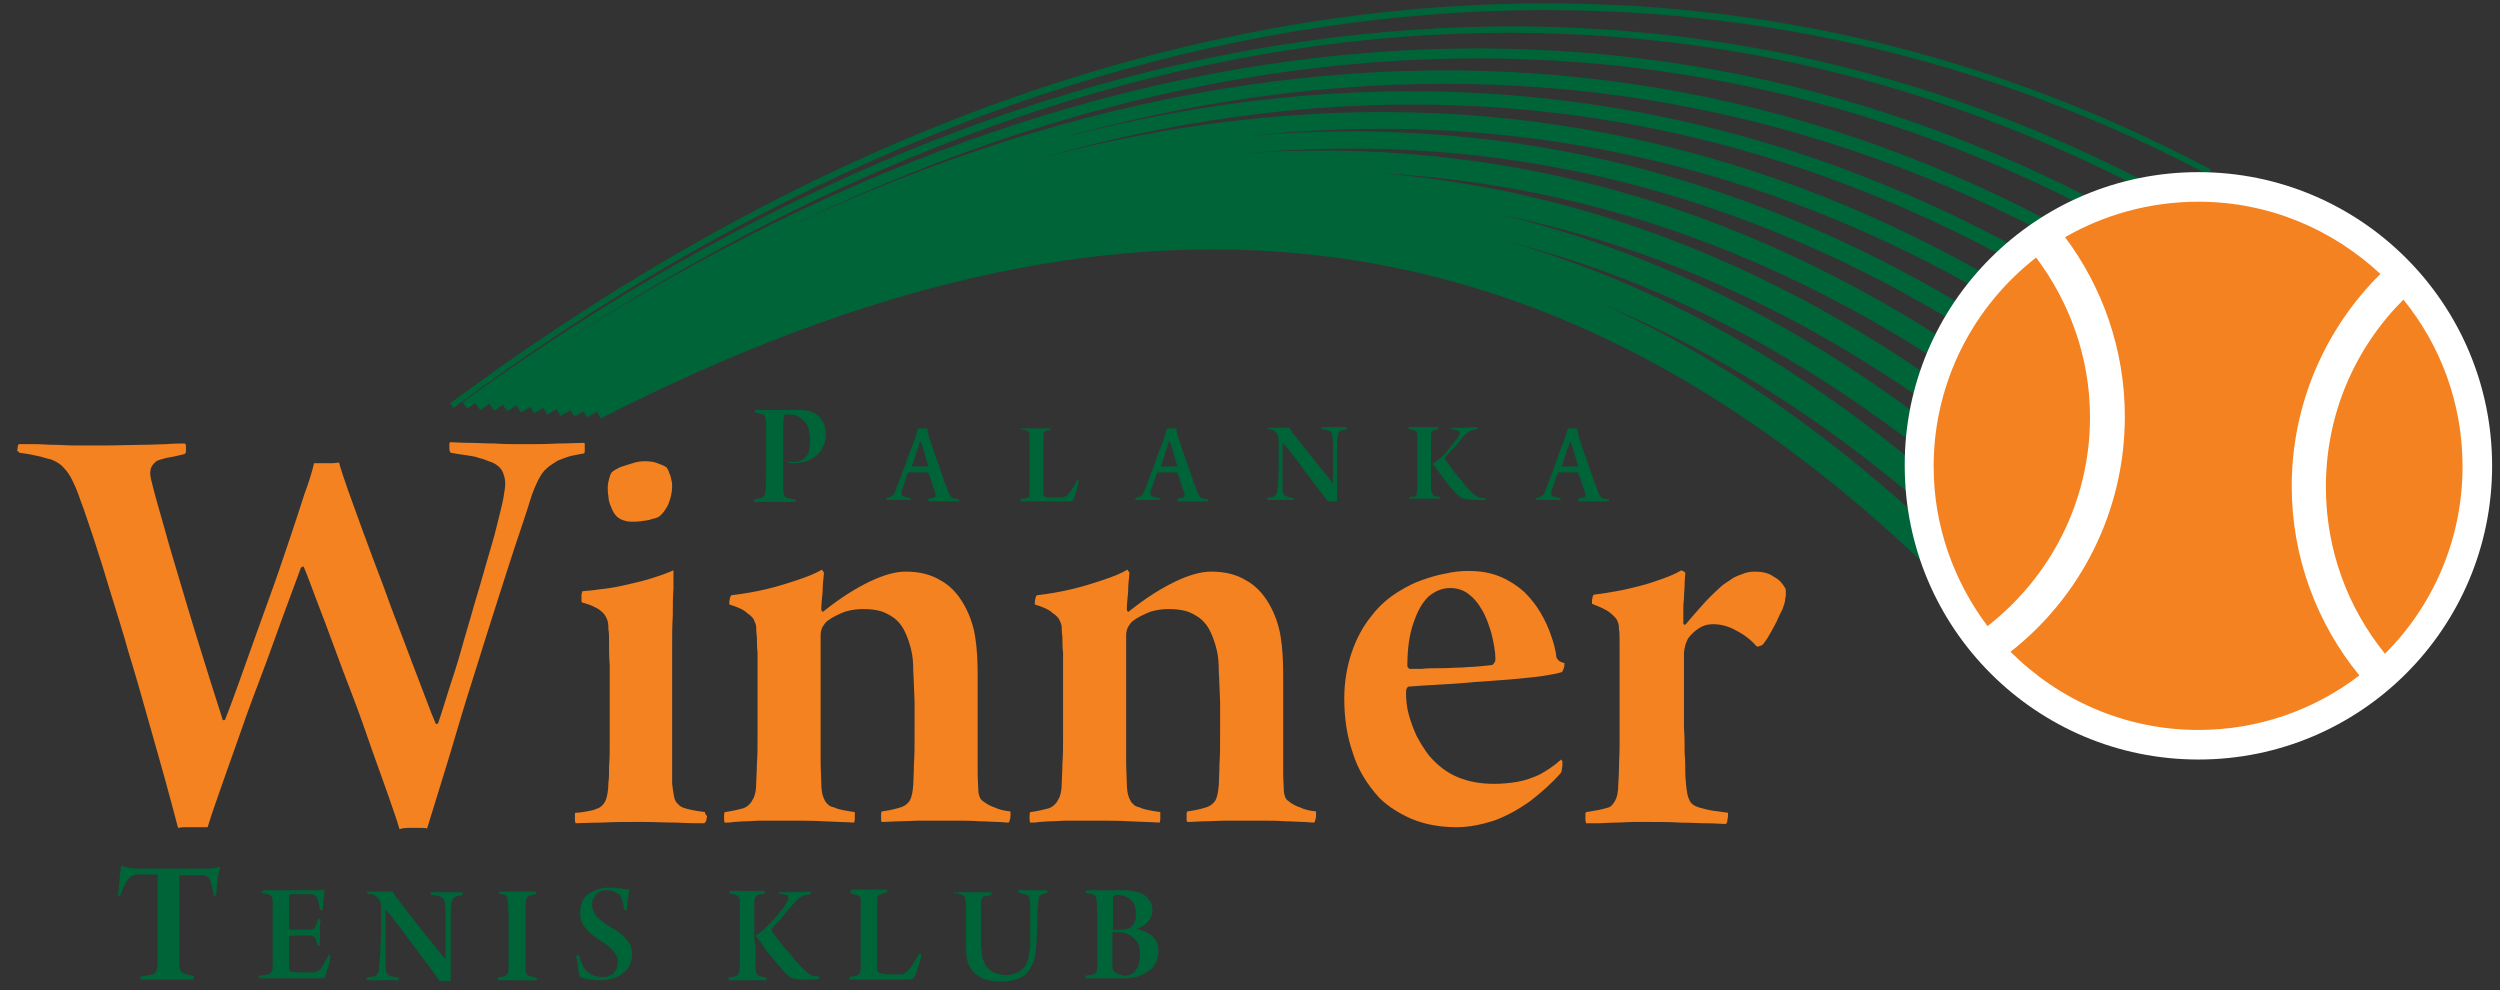 <?xml version="1.0" encoding="UTF-8"?> <!-- Generator: Adobe Illustrator 19.0.0, SVG Export Plug-In . SVG Version: 6.00 Build 0) --> <svg xmlns="http://www.w3.org/2000/svg" xmlns:xlink="http://www.w3.org/1999/xlink" version="1.1" id="Layer_1" x="0px" y="0px" viewBox="0 0 380.5 150.7" style="enable-background:new 0 0 380.5 150.7;" xml:space="preserve"><rect x="0" y="0" width="380.5" height="150.7" fill="#333333" stroke="none"/> <style type="text/css"> .st0{fill:#006439;} .st1{fill-rule:evenodd;clip-rule:evenodd;fill:#FFFFFF;} .st2{fill-rule:evenodd;clip-rule:evenodd;fill:#F58220;} .st3{fill:#F58220;} </style> <g id="XMLID_58_"> <path id="XMLID_122_" class="st0" d="M69,62.1l-0.5-0.7c44.9-33.3,91.4-53.2,138.3-59.1c45.8-5.7,89.4,2.2,129.7,23.5l-0.4,0.8 C254.7-16.5,157.4-3.6,69,62.1z"></path> </g> <g id="XMLID_57_"> <path id="XMLID_121_" class="st0" d="M71.1,62.2l-0.7-1C115,29,160.8,10.2,206.5,5.3c44.7-4.8,87.2,3.9,126.4,25.8l-0.6,1 C252.4-12.5,159.6-1.8,71.1,62.2z"></path> </g> <g id="XMLID_56_"> <path id="XMLID_120_" class="st0" d="M73.1,62.4l-0.9-1.2C160.1-0.7,251.4-9.5,329.3,36.3l-0.8,1.3C251.2-7.9,160.5,0.9,73.1,62.4z "></path> </g> <g id="XMLID_55_"> <path id="XMLID_119_" class="st0" d="M75.2,62.5l-1-1.5c44-30.1,88.4-46.8,131.8-49.8c42.3-2.9,82.6,7.3,119.8,30.4l-1,1.6 C250-3.2,161.3,3.6,75.2,62.5z"></path> </g> <g id="XMLID_54_"> <path id="XMLID_118_" class="st0" d="M77.2,62.6L76,60.8c43.7-29,87.3-44.7,129.7-46.7c41.1-1.9,80.3,9.1,116.5,32.7l-1.2,1.8 C247.7,0.7,163.4,5.5,77.2,62.6z"></path> </g> <g id="XMLID_53_"> <path id="XMLID_117_" class="st0" d="M79.3,62.8l-1.3-2.1c85.8-55.1,169-58.1,240.7-8.6l-1.4,2.1C246.4,5.3,164.1,8.3,79.3,62.8z"></path> </g> <g id="XMLID_52_"> <path id="XMLID_116_" class="st0" d="M81.3,62.9l-1.5-2.4c43.1-26.8,85.3-40.4,125.4-40.5c0.1,0,0.2,0,0.4,0 c38.7,0,75.5,12.6,109.5,37.3l-1.7,2.3C244.1,9.2,166,10.3,81.3,62.9z"></path> </g> <g id="XMLID_51_"> <path id="XMLID_115_" class="st0" d="M309.5,65.2c-66.8-51.4-142.9-52.1-226.2-2.1l-1.6-2.7c84.6-50.7,161.9-50,229.8,2.3 L309.5,65.2z"></path> </g> <g id="XMLID_50_"> <path id="XMLID_114_" class="st0" d="M305.7,70.7c-64.3-52.3-138.4-54.8-220.4-7.4l-1.7-3c42.5-24.6,83.2-36.1,121.1-34.3 c36.4,1.8,71.1,15.9,103.2,42L305.7,70.7z"></path> </g> <g id="XMLID_49_"> <path id="XMLID_113_" class="st0" d="M301.9,76.2C239.1,22.1,169,18,87.4,63.4l-1.9-3.3c42.2-23.5,82.2-33.9,119-31.2 c35.2,2.7,68.8,17.6,99.9,44.3L301.9,76.2z"></path> </g> <g id="XMLID_48_"> <path id="XMLID_112_" class="st0" d="M298,81.6c-60.3-55-128.6-60.9-208.7-18.1l-1.9-3.6c42.4-22.7,80.6-31.8,116.9-28 c34.5,3.6,66,18.9,96.5,46.7L298,81.6z"></path> </g> <g id="XMLID_47_"> <path id="XMLID_111_" class="st0" d="M294.2,87.1C235.5,30.4,171,23,91.4,63.7l-2-4c42.1-21.5,79.6-29.7,114.8-24.9 c33.2,4.5,63.7,20.6,93.2,49L294.2,87.1z"></path> </g> <path id="XMLID_46_" class="st1" d="M334.6,26.2c24.7,0,44.7,20,44.7,44.7c0,24.7-20,44.7-44.7,44.7c-24.7,0-44.7-20-44.7-44.7 C289.8,46.2,309.9,26.2,334.6,26.2"></path> <path id="XMLID_42_" class="st2" d="M302.5,95.3c-5.1-6.8-8.2-15.2-8.2-24.3c0-12.9,6.1-24.4,15.6-31.8c5.1,6.8,8.2,15.2,8.2,24.3 C318.1,76.4,312,87.9,302.5,95.3 M365.8,45.6c5.6,6.9,9,15.7,9,25.4c0,11.1-4.5,21.2-11.8,28.5c-5.6-6.9-9-15.7-9-25.4 C354,62.9,358.5,52.9,365.8,45.6z M334.6,30.7c10.7,0,20.4,4.2,27.7,11c-8.3,8.2-13.5,19.7-13.5,32.3c0,10.9,3.9,21,10.3,28.8 c-6.8,5.2-15.3,8.3-24.5,8.3c-11.2,0-21.3-4.6-28.6-11.9c10.6-8.3,17.4-21.3,17.4-35.8c0-10.2-3.4-19.7-9.1-27.3 C320.2,32.7,327.2,30.7,334.6,30.7z"></path> <g id="XMLID_28_"> <path id="XMLID_34_" class="st0" d="M192.9,65.3c0.2,0,0.4,0,0.6,0.1c0.2,0,0.4,0.1,0.5,0.2c0.1,0.1,0.2,0.2,0.3,0.3 c0.1,0.1,0.2,0.3,0.2,0.4c0,0.1,0.1,0.3,0.1,0.4c0,0.9,0,1.8,0,2.6c0,0.8,0,1.6,0,2.3c0,0.7,0,1.3-0.1,1.8c0,0.5,0,0.9-0.1,1.1 c0,0.3-0.1,0.5-0.1,0.6c-0.1,0.1-0.1,0.3-0.2,0.3c-0.1,0.1-0.2,0.1-0.3,0.2c-0.1,0-0.2,0.1-0.4,0.1c-0.1,0-0.3,0-0.5,0.1 c0,0,0,0,0,0.1c0,0,0,0.1,0,0.1c0,0,0,0.1,0,0.1c0.2,0,0.4,0,0.7,0c0.3,0,0.8,0,1.3,0c0.3,0,0.6,0,0.8,0c0.3,0,0.5,0,0.7,0 c0.2,0,0.4,0,0.5,0c0,0,0,0,0-0.1c0,0,0-0.1,0-0.1c0,0,0-0.1,0-0.1c-0.2,0-0.4,0-0.5-0.1c-0.2,0-0.3,0-0.4-0.1 c-0.2,0-0.3-0.1-0.4-0.2c-0.1-0.1-0.2-0.2-0.3-0.3c-0.1-0.2-0.1-0.4-0.1-0.6c0-0.1,0-0.4,0-0.7c0-0.3,0-0.7,0-1.1 c0-0.4,0-0.9,0-1.4c0-0.5,0-1,0-1.5c0-0.5,0-1,0-1.4c0-0.4,0-0.8,0-1.1c0,0,0,0,0,0c0,0,0,0,0,0c0.1,0.2,0.3,0.4,0.6,0.7 c0.3,0.3,0.6,0.8,1,1.3c0.4,0.5,0.8,1,1.2,1.6c0.4,0.6,0.8,1.1,1.3,1.7c0.4,0.6,0.8,1.1,1.2,1.6c0.4,0.5,0.7,0.9,1,1.3 c0.3,0.4,0.5,0.6,0.6,0.8c0.1,0,0.3,0,0.5,0c0.2,0,0.4,0,0.5,0c0.2,0,0.3,0,0.4,0c0-0.2,0-0.4,0-0.7c0-0.3,0-0.6,0-0.9 c0-0.3,0-0.6,0-0.9c0-0.5,0-0.9,0-1.5c0-0.5,0-1,0-1.6c0-0.5,0-1.1,0-1.6c0-0.5,0-1,0-1.4c0-0.4,0-0.8,0.1-1.2c0-0.2,0-0.3,0.1-0.5 c0-0.1,0.1-0.3,0.2-0.3c0.1-0.1,0.2-0.2,0.4-0.2c0.1,0,0.2-0.1,0.3-0.1c0.1,0,0.2,0,0.4-0.1c0,0,0,0,0-0.1c0,0,0-0.1,0-0.1 c0,0,0-0.1,0-0.1c-0.1,0-0.2,0-0.4,0c-0.2,0-0.4,0-0.6,0c-0.2,0-0.5,0-0.7,0c-0.4,0-0.8,0-1.2,0c-0.4,0-0.7,0-1,0c0,0,0,0,0,0.1 c0,0,0,0.1,0,0.1c0,0,0,0.1,0,0.1c0.2,0,0.4,0,0.6,0.1c0.2,0,0.3,0.1,0.4,0.1c0.2,0.1,0.3,0.1,0.4,0.2c0.1,0.1,0.2,0.2,0.2,0.3 c0,0.1,0.1,0.3,0.1,0.5c0,0.2,0,0.5,0.1,0.9c0,0.4,0,0.8,0,1.4c0,0.5,0,1,0,1.6c0,0.6,0,1.1,0,1.7c0,0.5,0,1,0,1.5c0,0,0,0,0,0 c0,0,0,0,0,0c-0.2-0.2-0.4-0.5-0.7-0.9c-0.3-0.4-0.6-0.8-1-1.2c-0.4-0.5-0.7-0.9-1.1-1.4c-0.4-0.5-0.8-1-1.2-1.5 c-0.4-0.5-0.7-0.9-1.1-1.4c-0.3-0.4-0.6-0.8-0.9-1.1c-0.2-0.3-0.3-0.4-0.4-0.6c-0.1-0.1-0.2-0.3-0.2-0.4c-0.1,0-0.2,0-0.3,0 c-0.2,0-0.4,0-0.6,0c-0.3,0-0.5,0-0.8,0c-0.3,0-0.6,0-0.8,0c-0.3,0-0.5,0-0.7,0c0,0,0,0,0,0.1C192.9,65.1,192.9,65.2,192.9,65.3 C192.9,65.2,192.9,65.3,192.9,65.3 M178,67.1c0.1,0.2,0.2,0.5,0.3,0.8c0.1,0.3,0.2,0.7,0.3,1c0.1,0.4,0.2,0.7,0.3,1.1 c0.1,0.3,0.2,0.6,0.3,0.9c0,0,0,0,0,0.1c0,0,0,0,0,0c-0.1,0-0.2,0-0.3,0c-0.1,0-0.3,0-0.5,0c-0.2,0-0.3,0-0.5,0c-0.3,0-0.6,0-0.8,0 c-0.2,0-0.3,0-0.4,0c0,0,0,0,0,0c0,0,0,0,0-0.1c0.1-0.2,0.2-0.5,0.3-0.8c0.1-0.3,0.2-0.7,0.3-1c0.1-0.4,0.2-0.7,0.4-1.1 C177.7,67.7,177.8,67.4,178,67.1C177.9,67.1,177.9,67.1,178,67.1C177.9,67.1,177.9,67.1,178,67.1z M172.8,75.8 C172.7,75.8,172.7,75.8,172.8,75.8c0,0.1,0,0.2,0,0.2c0,0,0,0.1,0,0.1c0.3,0,0.5,0,0.8,0c0.3,0,0.6,0,0.9,0c0.4,0,0.8,0,1.1,0 c0.4,0,0.7,0,0.9,0c0,0,0,0,0-0.1c0,0,0-0.1,0-0.1c0,0,0-0.1,0-0.1c-0.2,0-0.3,0-0.5-0.1c-0.1,0-0.2-0.1-0.4-0.1 c-0.2,0-0.3-0.1-0.4-0.2c-0.1-0.1-0.1-0.1-0.1-0.2c0-0.1,0-0.2,0-0.2c0-0.1,0-0.3,0.1-0.5c0.1-0.2,0.2-0.5,0.3-0.8 c0.1-0.3,0.2-0.6,0.3-0.9c0.1-0.3,0.2-0.6,0.3-0.8c0,0,0-0.1,0.1-0.1c0,0,0.1,0,0.1,0c0.1,0,0.3,0,0.5,0c0.3,0,0.6,0,1,0 c0.3,0,0.6,0,0.8,0c0.2,0,0.4,0,0.5,0c0,0,0.1,0,0.1,0c0,0,0,0.1,0,0.1c0.1,0.2,0.2,0.5,0.3,0.8c0.1,0.3,0.2,0.6,0.3,0.9 c0.1,0.3,0.2,0.6,0.3,0.9c0.1,0.3,0.2,0.5,0.2,0.7c0,0.1,0,0.1,0,0.2c0,0.1-0.1,0.2-0.2,0.2c-0.1,0-0.2,0.1-0.4,0.1 c-0.2,0-0.3,0.1-0.5,0.1c0,0,0,0.1,0,0.2c0,0.1,0,0.1,0,0.2c0.2,0,0.4,0,0.6,0c0.2,0,0.5,0,0.7,0c0.3,0,0.6,0,1.1,0 c0.3,0,0.6,0,0.9,0c0.3,0,0.6,0,0.8,0c0.2,0,0.4,0,0.6,0c0,0,0,0,0-0.1c0,0,0-0.1,0-0.1c0,0,0-0.1,0-0.1c-0.3,0-0.5-0.1-0.7-0.1 c-0.2,0-0.3-0.1-0.5-0.2c-0.1-0.1-0.2-0.3-0.3-0.4c-0.1-0.2-0.2-0.5-0.3-0.8c-0.1-0.3-0.2-0.6-0.4-1c-0.1-0.4-0.3-0.9-0.5-1.5 c-0.2-0.5-0.4-1.1-0.6-1.7c-0.2-0.6-0.4-1.1-0.6-1.7c-0.2-0.5-0.3-1-0.5-1.5c-0.1-0.4-0.3-0.8-0.3-1c0-0.2-0.1-0.3-0.1-0.5 c0-0.2-0.1-0.3-0.1-0.4c-0.1,0-0.2,0-0.3,0c-0.1,0-0.2,0-0.4,0c-0.1,0-0.3,0-0.4,0c-0.1,0-0.2,0-0.3,0c0,0.1,0,0.2-0.1,0.4 c0,0.2-0.1,0.3-0.1,0.4c-0.1,0.2-0.2,0.5-0.3,0.9c-0.1,0.4-0.3,0.8-0.5,1.3c-0.2,0.5-0.4,1-0.6,1.6c-0.2,0.6-0.4,1.1-0.6,1.7 c-0.2,0.6-0.4,1.1-0.6,1.6c-0.2,0.5-0.4,1-0.5,1.3c-0.1,0.3-0.2,0.5-0.3,0.7c-0.1,0.2-0.2,0.3-0.4,0.4c-0.1,0.1-0.3,0.2-0.5,0.2 C173.3,75.7,173.1,75.7,172.8,75.8z M155.3,65.3c0.1,0,0.3,0,0.4,0.1c0.1,0,0.3,0,0.4,0.1c0.2,0,0.3,0.1,0.4,0.2 c0.1,0.1,0.1,0.2,0.2,0.3c0,0.1,0,0.3,0,0.4c0,0.2,0,0.5,0,0.8c0,0.3,0,0.7,0,1.2c0,0.5,0,1,0,1.7c0,0.8,0,1.5,0,2.1 c0,0.6,0,1,0,1.4c0,0.4,0,0.7,0,0.9c0,0.2,0,0.4,0,0.5c0,0.3-0.1,0.4-0.1,0.6c-0.1,0.1-0.2,0.2-0.4,0.2c-0.1,0-0.2,0-0.2,0.1 c-0.1,0-0.2,0-0.3,0c-0.1,0-0.2,0-0.4,0.1c0,0,0,0,0,0.1c0,0,0,0.1,0,0.1c0,0,0,0.1,0,0.1c0.4,0,0.8,0,1.2,0c0.4,0,0.8,0,1.3,0 c0.3,0,0.6,0,1,0c0.4,0,0.8,0,1.2,0c0.4,0,0.8,0,1.2,0c0.4,0,0.7,0,1.1,0c0.3,0,0.5,0,0.6,0c0.2,0,0.3,0,0.3-0.1 c0.1,0,0.1-0.1,0.1-0.1c0.1-0.1,0.1-0.3,0.2-0.4c0.1-0.2,0.2-0.4,0.2-0.6c0.1-0.2,0.1-0.5,0.2-0.7c0.1-0.2,0.1-0.5,0.2-0.7 c0-0.2,0.1-0.4,0.1-0.5c0,0,0,0-0.1-0.1c0,0-0.1,0-0.1,0c0,0-0.1,0-0.1,0c-0.1,0.3-0.2,0.5-0.4,0.8c-0.2,0.3-0.3,0.5-0.5,0.8 c-0.2,0.2-0.3,0.4-0.4,0.5c-0.2,0.2-0.3,0.3-0.5,0.4c-0.2,0.1-0.3,0.1-0.5,0.1c-0.2,0-0.4,0-0.6,0s-0.5,0-0.7,0c-0.3,0-0.5,0-0.7,0 c-0.2,0-0.4,0-0.5-0.1c-0.1,0-0.2-0.1-0.2-0.2c-0.1-0.1-0.1-0.2-0.1-0.4c0-0.1,0-0.3,0-0.6c0-0.2,0-0.5,0-0.9c0-0.3,0-0.7,0-1.1 c0-0.4,0-0.8,0-1.1c0-0.4,0-0.7,0-1.1c0-0.4,0-0.8,0-1.2c0-0.4,0-0.8,0-1.1c0-0.4,0-0.7,0-0.9c0-0.3,0-0.4,0-0.5c0-0.2,0-0.3,0-0.4 c0-0.1,0.1-0.2,0.1-0.3c0.1-0.1,0.2-0.1,0.3-0.2c0.1,0,0.1,0,0.2-0.1c0.1,0,0.1,0,0.2,0c0.1,0,0.2,0,0.3,0c0,0,0,0,0-0.1 c0,0,0-0.1,0-0.1c0,0,0-0.1,0-0.1c-0.2,0-0.5,0-0.9,0c-0.4,0-0.8,0-1.4,0c-0.3,0-0.6,0-0.9,0c-0.2,0-0.4,0-0.6,0 c-0.2,0-0.3,0-0.4,0c-0.1,0-0.3,0-0.4,0c0,0,0,0,0,0.1C155.3,65.1,155.3,65.1,155.3,65.3C155.3,65.2,155.3,65.3,155.3,65.3z M140.1,67.1c0.1,0.2,0.2,0.5,0.3,0.8c0.1,0.3,0.2,0.7,0.3,1c0.1,0.4,0.2,0.7,0.3,1.1c0.1,0.3,0.2,0.6,0.3,0.9c0,0,0,0,0,0.1 c0,0,0,0,0,0c-0.1,0-0.2,0-0.3,0c-0.1,0-0.3,0-0.5,0c-0.2,0-0.3,0-0.5,0c-0.3,0-0.6,0-0.8,0c-0.2,0-0.3,0-0.4,0c0,0,0,0,0,0 c0,0,0,0,0-0.1c0.1-0.2,0.2-0.5,0.3-0.8c0.1-0.3,0.2-0.7,0.3-1c0.1-0.4,0.2-0.7,0.4-1.1C139.8,67.7,139.9,67.4,140.1,67.1 C140,67.1,140,67.1,140.1,67.1C140.1,67.1,140.1,67.1,140.1,67.1z M134.9,75.8C134.9,75.8,134.8,75.8,134.9,75.8c0,0.1,0,0.2,0,0.2 c0,0,0,0.1,0,0.1c0.3,0,0.5,0,0.8,0c0.3,0,0.6,0,0.9,0c0.4,0,0.8,0,1.1,0c0.4,0,0.7,0,0.9,0c0,0,0,0,0-0.1c0,0,0-0.1,0-0.1 c0,0,0-0.1,0-0.1c-0.2,0-0.3,0-0.5-0.1c-0.1,0-0.2-0.1-0.4-0.1c-0.2,0-0.3-0.1-0.4-0.2c-0.1-0.1-0.1-0.1-0.1-0.2c0-0.1,0-0.2,0-0.2 c0-0.1,0-0.3,0.1-0.5c0.1-0.2,0.2-0.5,0.3-0.8c0.1-0.3,0.2-0.6,0.3-0.9c0.1-0.3,0.2-0.6,0.3-0.8c0,0,0-0.1,0.1-0.1c0,0,0.1,0,0.1,0 c0.1,0,0.3,0,0.5,0c0.3,0,0.6,0,1,0c0.3,0,0.6,0,0.8,0c0.2,0,0.4,0,0.5,0c0,0,0.1,0,0.1,0c0,0,0,0.1,0,0.1c0.1,0.2,0.2,0.5,0.3,0.8 c0.1,0.3,0.2,0.6,0.3,0.9c0.1,0.3,0.2,0.6,0.3,0.9c0.1,0.3,0.2,0.5,0.2,0.7c0,0.1,0,0.1,0,0.2c0,0.1-0.1,0.2-0.2,0.2 c-0.1,0-0.2,0.1-0.4,0.1c-0.2,0-0.3,0.1-0.5,0.1c0,0,0,0.1,0,0.2c0,0.1,0,0.1,0,0.2c0.2,0,0.4,0,0.6,0c0.2,0,0.5,0,0.7,0 c0.3,0,0.6,0,1.1,0c0.3,0,0.6,0,0.9,0c0.3,0,0.6,0,0.8,0c0.2,0,0.4,0,0.6,0c0,0,0,0,0-0.1c0,0,0-0.1,0-0.1c0,0,0-0.1,0-0.1 c-0.3,0-0.5-0.1-0.7-0.1c-0.2,0-0.3-0.1-0.5-0.2c-0.1-0.1-0.2-0.3-0.3-0.4c-0.1-0.2-0.2-0.5-0.3-0.8c-0.1-0.3-0.2-0.6-0.4-1 c-0.1-0.4-0.3-0.9-0.5-1.5c-0.2-0.5-0.4-1.1-0.6-1.7c-0.2-0.6-0.4-1.1-0.6-1.7c-0.2-0.5-0.3-1-0.5-1.5c-0.1-0.4-0.3-0.8-0.3-1 c0-0.2-0.1-0.3-0.1-0.5c0-0.2-0.1-0.3-0.1-0.4c-0.1,0-0.2,0-0.3,0c-0.1,0-0.2,0-0.4,0c-0.1,0-0.3,0-0.4,0c-0.1,0-0.2,0-0.3,0 c0,0.1,0,0.2-0.1,0.4c0,0.2-0.1,0.3-0.1,0.4c-0.1,0.2-0.2,0.5-0.3,0.9c-0.1,0.4-0.3,0.8-0.5,1.3c-0.2,0.5-0.4,1-0.6,1.6 c-0.2,0.6-0.4,1.1-0.6,1.7c-0.2,0.6-0.4,1.1-0.6,1.6c-0.2,0.5-0.4,1-0.5,1.3c-0.1,0.3-0.2,0.5-0.3,0.7c-0.1,0.2-0.2,0.3-0.4,0.4 c-0.1,0.1-0.3,0.2-0.5,0.2C135.4,75.7,135.2,75.7,134.9,75.8z M120,70.4c0.1,0,0.3,0.1,0.5,0.1c0.2,0,0.3,0,0.5,0 c0.5,0,0.9-0.1,1.4-0.2c0.4-0.1,0.9-0.3,1.3-0.6c0.4-0.2,0.7-0.5,1-0.8c0.3-0.3,0.5-0.8,0.7-1.2c0.2-0.5,0.3-1,0.3-1.6 c0-0.5-0.1-0.9-0.2-1.3c-0.1-0.4-0.3-0.7-0.5-1c-0.2-0.3-0.5-0.5-0.7-0.7c-0.2-0.2-0.5-0.3-0.7-0.4c-0.3-0.1-0.5-0.2-0.8-0.2 c-0.3,0-0.5-0.1-0.8-0.1c-0.2,0-0.4,0-0.6,0c-0.4,0-0.8,0-1.2,0c-0.4,0-0.8,0-1.2,0c-0.4,0-0.9,0-1.3,0c-0.4,0-0.7,0-1.1,0 c-0.4,0-0.7,0-1,0c-0.3,0-0.5,0-0.7,0c0,0,0,0.1,0,0.1c0,0,0,0.1,0,0.2c0,0.1,0,0.1,0,0.1c0.2,0,0.4,0,0.5,0.1 c0.2,0,0.3,0.1,0.5,0.1c0.2,0,0.3,0.1,0.4,0.2c0.1,0.1,0.2,0.3,0.2,0.4c0,0.2,0.1,0.4,0.1,0.6c0,0.4,0,1,0,1.8c0,0.8,0,1.8,0,2.9 c0,1.5,0,2.7,0,3.6c0,0.9,0,1.6-0.1,2c0,0.3,0,0.5-0.1,0.7c0,0.2-0.1,0.3-0.2,0.4c-0.1,0.1-0.2,0.1-0.4,0.2l-1,0.2c0,0,0,0.1,0,0.1 c0,0.1,0,0.1,0,0.2c0,0.1,0,0.1,0,0.1c0.5,0,1,0,1.5,0c0.5,0,1.1,0,1.7,0c0.3,0,0.6,0,0.9,0c0.3,0,0.6,0,0.9,0c0.3,0,0.5,0,0.8,0 c0.2,0,0.4,0,0.5,0c0,0,0-0.1,0-0.1c0-0.1,0-0.1,0-0.2c0-0.1,0-0.1,0-0.1c-0.3,0-0.5,0-0.7-0.1c-0.2,0-0.4-0.1-0.5-0.1 c-0.2,0-0.3-0.1-0.4-0.2c-0.1-0.1-0.2-0.2-0.2-0.4c0-0.2-0.1-0.4-0.1-0.7c0-0.3,0-0.6,0-1c0-0.4,0-0.8,0-1.2c0-0.4,0-0.9,0-1.3 c0-0.4,0-0.8,0-1.2c0-0.4,0-0.7,0-0.9c0-1.5,0-2.7,0-3.6c0-0.9,0-1.5,0.1-1.8c0-0.1,0-0.1,0-0.2c0-0.1,0.1-0.1,0.1-0.1 c0.1,0,0.1-0.1,0.2-0.1c0.1,0,0.2,0,0.3,0c0.1,0,0.1,0,0.2,0c0.5,0,1,0.1,1.4,0.3c0.4,0.2,0.7,0.5,1,0.8c0.3,0.3,0.5,0.7,0.6,1.2 c0.1,0.5,0.2,1,0.2,1.5c0,0.8-0.1,1.4-0.2,1.9c-0.2,0.5-0.5,0.9-0.9,1.1c-0.2,0.1-0.4,0.2-0.6,0.3c-0.2,0.1-0.5,0.1-0.8,0.1 c-0.2,0-0.3,0-0.4,0c-0.1,0-0.2,0-0.3-0.1c0,0,0,0-0.1,0.1c0,0,0,0.1,0,0.1c0,0,0,0,0.1,0.1C119.9,70.2,119.9,70.2,120,70.4 C120,70.3,120,70.4,120,70.4z"></path> <path id="XMLID_29_" class="st0" d="M239,67.1c0.1,0.2,0.2,0.5,0.3,0.8c0.1,0.3,0.2,0.7,0.3,1c0.1,0.4,0.2,0.7,0.3,1.1 c0.1,0.3,0.2,0.6,0.3,0.9c0,0,0,0,0,0.1c0,0,0,0,0,0c-0.1,0-0.2,0-0.3,0c-0.1,0-0.3,0-0.5,0c-0.2,0-0.3,0-0.5,0c-0.3,0-0.6,0-0.8,0 c-0.2,0-0.3,0-0.4,0c0,0,0,0,0,0c0,0,0,0,0-0.1c0.1-0.2,0.2-0.5,0.3-0.8c0.1-0.3,0.2-0.7,0.3-1c0.1-0.4,0.2-0.7,0.4-1.1 C238.8,67.7,238.9,67.4,239,67.1C239,67.1,239,67.1,239,67.1C239,67.1,239,67.1,239,67.1 M233.8,75.8 C233.8,75.8,233.8,75.8,233.8,75.8c0,0.1,0,0.2,0,0.2c0,0,0,0.1,0,0.1c0.3,0,0.5,0,0.8,0c0.3,0,0.6,0,0.9,0c0.4,0,0.8,0,1.1,0 c0.4,0,0.7,0,0.9,0c0,0,0,0,0-0.1c0,0,0-0.1,0-0.1c0,0,0-0.1,0-0.1c-0.2,0-0.3,0-0.5-0.1c-0.1,0-0.2-0.1-0.4-0.1 c-0.2,0-0.3-0.1-0.4-0.2c-0.1-0.1-0.1-0.1-0.1-0.2c0-0.1,0-0.2,0-0.2c0-0.1,0-0.3,0.1-0.5c0.1-0.2,0.2-0.5,0.3-0.8 c0.1-0.3,0.2-0.6,0.3-0.9c0.1-0.3,0.2-0.6,0.3-0.8c0,0,0-0.1,0.1-0.1c0,0,0.1,0,0.1,0c0.1,0,0.3,0,0.5,0c0.3,0,0.6,0,1,0 c0.3,0,0.6,0,0.8,0c0.2,0,0.4,0,0.5,0c0,0,0.1,0,0.1,0c0,0,0,0.1,0,0.1c0.1,0.2,0.2,0.5,0.3,0.8c0.1,0.3,0.2,0.6,0.3,0.9 c0.1,0.3,0.2,0.6,0.3,0.9c0.1,0.3,0.2,0.5,0.2,0.7c0,0.1,0,0.1,0,0.2c0,0.1-0.1,0.2-0.2,0.2c-0.1,0-0.2,0.1-0.4,0.1 c-0.2,0-0.3,0.1-0.5,0.1c0,0,0,0.1,0,0.2c0,0.1,0,0.1,0,0.2c0.2,0,0.4,0,0.6,0c0.2,0,0.5,0,0.7,0c0.3,0,0.6,0,1.1,0 c0.3,0,0.6,0,0.9,0c0.3,0,0.6,0,0.8,0c0.2,0,0.4,0,0.6,0c0,0,0,0,0-0.1c0,0,0-0.1,0-0.1c0,0,0-0.1,0-0.1c-0.3,0-0.5-0.1-0.7-0.1 c-0.2,0-0.3-0.1-0.5-0.2c-0.1-0.1-0.2-0.3-0.3-0.4c-0.1-0.2-0.2-0.5-0.3-0.8c-0.1-0.3-0.2-0.6-0.4-1c-0.1-0.4-0.3-0.9-0.5-1.5 c-0.2-0.5-0.4-1.1-0.6-1.7c-0.2-0.6-0.4-1.1-0.6-1.7c-0.2-0.5-0.3-1-0.5-1.5c-0.1-0.4-0.3-0.8-0.3-1c0-0.2-0.1-0.3-0.1-0.5 c0-0.2-0.1-0.3-0.1-0.4c-0.1,0-0.2,0-0.3,0c-0.1,0-0.2,0-0.4,0c-0.1,0-0.3,0-0.4,0c-0.1,0-0.2,0-0.3,0c0,0.1,0,0.2-0.1,0.4 c0,0.2-0.1,0.3-0.1,0.4c-0.1,0.2-0.2,0.5-0.3,0.9c-0.1,0.4-0.3,0.8-0.5,1.3c-0.2,0.5-0.4,1-0.6,1.6c-0.2,0.6-0.4,1.1-0.6,1.7 c-0.2,0.6-0.4,1.1-0.6,1.6c-0.2,0.5-0.4,1-0.5,1.3c-0.1,0.3-0.2,0.5-0.3,0.7c-0.1,0.2-0.2,0.3-0.4,0.4c-0.1,0.1-0.3,0.2-0.5,0.2 C234.4,75.7,234.1,75.7,233.8,75.8z M220.8,65.3c0.2,0,0.4,0.1,0.6,0.1c0.1,0,0.3,0.1,0.4,0.1c0.1,0,0.2,0.1,0.3,0.1 c0,0.1,0.1,0.1,0.1,0.2c0,0.2-0.1,0.4-0.2,0.6c-0.1,0.2-0.3,0.5-0.5,0.7c-0.4,0.5-0.8,1-1.2,1.5c-0.4,0.5-0.8,0.9-1.2,1.2 c-0.4,0.3-0.7,0.6-1,0.7c0,0,0,0,0,0c0,0,0,0.1,0,0.1c0,0,0,0,0,0.1c0,0,0.1,0.1,0.1,0.1c0,0,0.1,0.1,0.1,0.1 c0.2,0.3,0.5,0.7,0.8,1.1c0.3,0.4,0.6,0.8,0.9,1.2c0.3,0.4,0.6,0.8,0.9,1.1c0.3,0.3,0.5,0.6,0.8,0.9c0.1,0.1,0.3,0.3,0.5,0.4 c0.2,0.1,0.4,0.3,0.6,0.3c0.1,0,0.2,0.1,0.4,0.1c0.2,0,0.4,0,0.7,0.1c0.3,0,0.5,0,0.8,0c0.3,0,0.5,0,0.8,0c0.2,0,0.5,0,0.6,0 c0,0,0,0,0-0.1c0,0,0-0.1,0-0.1c0,0,0-0.1,0-0.1c-0.2,0-0.4,0-0.5,0c-0.2,0-0.3-0.1-0.5-0.1c-0.1,0-0.2-0.1-0.4-0.2 c-0.1-0.1-0.2-0.2-0.4-0.3c-0.2-0.2-0.5-0.5-0.8-0.8c-0.3-0.3-0.7-0.7-1-1.2c-0.4-0.4-0.7-0.8-1.1-1.3c-0.3-0.4-0.6-0.8-0.9-1.2 c-0.3-0.4-0.5-0.7-0.6-0.9v-0.1c0.2-0.3,0.5-0.6,0.8-0.9c0.3-0.4,0.7-0.7,1-1.1c0.3-0.4,0.7-0.8,1-1.2c0.2-0.3,0.4-0.5,0.6-0.6 c0.2-0.1,0.3-0.3,0.5-0.3c0.2-0.1,0.3-0.1,0.5-0.2c0.2,0,0.4-0.1,0.6-0.1c0,0,0-0.1,0-0.1c0,0,0-0.1,0-0.1c0,0,0-0.1,0-0.1 l-2.1,0.1c-0.2,0-0.4,0-0.6,0c-0.2,0-0.4,0-0.6,0c-0.2,0-0.4,0-0.7,0c0,0,0,0,0,0.1C220.8,65.1,220.8,65.2,220.8,65.3 C220.8,65.2,220.8,65.3,220.8,65.3z M217.8,70.4c0-0.2,0-0.4,0-0.7c0-0.3,0-0.5,0-0.8c0-0.3,0-0.6,0-0.9c0-0.3,0-0.6,0-0.8 c0-0.3,0-0.5,0-0.6c0-0.2,0-0.4,0-0.5c0-0.1,0.1-0.3,0.1-0.4c0.1-0.1,0.2-0.2,0.3-0.2c0.1,0,0.2,0,0.3-0.1c0.1,0,0.3,0,0.4-0.1 c0,0,0-0.1,0-0.1c0,0,0-0.1,0-0.1c0,0,0-0.1,0-0.1c-0.2,0-0.3,0-0.6,0c-0.2,0-0.5,0-0.8,0c-0.3,0-0.5,0-0.8,0c-0.6,0-1,0-1.4,0 c-0.4,0-0.7,0-0.9,0c0,0,0,0,0,0.1c0,0,0,0.1,0,0.1c0,0,0,0.1,0,0.1c0.1,0,0.3,0,0.4,0.1c0.1,0,0.3,0.1,0.4,0.1 c0.2,0.1,0.3,0.2,0.4,0.3c0.1,0.2,0.1,0.4,0.1,0.6c0,0.2,0,0.4,0,0.7c0,0.3,0,0.6,0,0.9c0,0.3,0,0.7,0,1.1c0,0.4,0,0.7,0,1.1 c0,0.4,0,0.8,0,1.2c0,0.4,0,0.8,0,1.2c0,0.4,0,0.8,0,1.1c0,0.3,0,0.6,0,0.8c0,0.4-0.1,0.6-0.1,0.8c-0.1,0.2-0.2,0.3-0.4,0.3 c-0.1,0-0.1,0-0.2,0c-0.1,0-0.1,0-0.2,0c-0.1,0-0.2,0-0.3,0c0,0,0,0,0,0.1c0,0,0,0.1,0,0.1c0,0,0,0.1,0,0.1c0.1,0,0.2,0,0.4,0 c0.2,0,0.4,0,0.6,0c0.2,0,0.5,0,0.7,0c0.2,0,0.5,0,0.7,0c0.3,0,0.6,0,0.9,0c0.3,0,0.6,0,0.8,0c0.3,0,0.5,0,0.6,0c0,0,0,0,0-0.1 c0,0,0-0.1,0-0.1c0,0,0-0.1,0-0.1c-0.1,0-0.3,0-0.4,0c-0.1,0-0.3,0-0.4-0.1c-0.1,0-0.3-0.1-0.3-0.2c-0.1-0.1-0.1-0.2-0.2-0.3 c0-0.1-0.1-0.3-0.1-0.5c0-0.4,0-0.8,0-1.3c0-0.5,0-1,0-1.5C217.8,71.4,217.8,70.9,217.8,70.4z"></path> </g> <g id="XMLID_17_"> <path id="XMLID_27_" class="st3" d="M2.9,68.9c0.7,0.1,1.4,0.2,1.9,0.3c0.5,0.1,1,0.2,1.4,0.3c0.4,0.1,0.9,0.3,1.5,0.4 c0.8,0.3,1.5,0.7,2,1.3c0.5,0.5,1,1.2,1.4,2.1c0.4,0.8,0.8,1.8,1.2,3c0.6,1.5,1.2,3.5,2,5.8c0.8,2.4,1.6,5,2.5,8 c0.9,3,1.9,6,2.8,9.3c1,3.2,1.9,6.4,2.8,9.6c0.9,3.2,1.8,6.3,2.6,9.2c0.8,2.9,1.5,5.5,2.1,7.8c0.2,0,0.5-0.1,0.9-0.1 c0.4,0,0.9,0,1.4,0c0.5,0,0.9,0,1.4,0c0.4,0,0.7,0,0.8,0c0.6-2,1.4-4.2,2.3-6.8c0.9-2.6,1.9-5.3,2.9-8.2c1-2.9,2.1-5.8,3.2-8.7 c1.1-2.9,2.1-5.8,3.1-8.5c1-2.7,1.9-5.1,2.7-7.3c0,0,0.1-0.1,0.2-0.1c0.1,0,0.1-0.1,0.2-0.1c0.6,1.4,1.2,3.1,2,5.2 c0.8,2.1,1.7,4.4,2.6,6.9c0.9,2.5,1.9,5.1,2.9,7.7c1,2.6,1.9,5.2,2.8,7.8c0.9,2.5,1.7,4.8,2.5,7c0.7,2.1,1.4,3.9,1.8,5.4 c0.3-0.1,0.7-0.2,1.3-0.2c0.6,0,1.1,0,1.7,0c0.6,0,0.9,0,1.2,0.1c0.6-1.9,1.3-4.2,2.1-6.8c0.8-2.6,1.7-5.5,2.6-8.6 c0.9-3.1,1.9-6.2,2.9-9.4c1-3.2,2-6.4,3-9.5c1-3.1,1.9-6,2.8-8.7c0.9-2.7,1.7-5,2.3-7c0.4-1.3,0.8-2.2,1.2-3 c0.4-0.8,0.8-1.4,1.3-1.8c0.5-0.5,1.1-0.8,1.7-1.2c0.5-0.2,1-0.4,1.6-0.6c0.6-0.2,1.5-0.3,2.4-0.5c0.1-0.1,0.1-0.3,0.1-0.5 c0-0.2,0-0.5,0-0.7c0-0.2,0-0.4-0.1-0.4c-1.1,0-2.4,0.1-4,0.1c-1.6,0.1-3.4,0.1-5.5,0.1c-1.3,0-2.7,0-4.1-0.1 c-1.4,0-2.7-0.1-3.9-0.1c-1.2,0-2.2-0.1-2.9-0.1c-0.1,0.1-0.1,0.2-0.1,0.4c0,0.2,0,0.4,0,0.7c0,0.2,0.1,0.4,0.2,0.5 c1,0.2,1.8,0.3,2.5,0.4c0.7,0.1,1.3,0.2,1.8,0.4c0.5,0.1,1,0.3,1.5,0.5c1,0.3,1.6,0.8,2,1.4c0.3,0.6,0.5,1.3,0.5,2 c0,0.7-0.2,1.5-0.3,2.3c-0.2,1.1-0.6,2.5-1,4.2c-0.4,1.7-1,3.6-1.6,5.7c-0.6,2.1-1.2,4.2-1.9,6.5c-0.6,2.2-1.3,4.4-1.9,6.6 c-0.6,2.2-1.3,4.2-1.9,6.1c-0.6,1.9-1.1,3.6-1.6,5c0,0.1-0.1,0.1-0.2,0.2c-0.1,0-0.1,0-0.2-0.1c-0.4-0.9-0.9-2.2-1.5-3.8 c-0.6-1.6-1.3-3.4-2.1-5.5c-0.8-2.1-1.6-4.3-2.5-6.6c-0.9-2.3-1.7-4.7-2.6-7c-0.9-2.3-1.7-4.6-2.5-6.7c-0.8-2.2-1.5-4.1-2.1-5.8 c-0.6-1.7-1.1-3.2-1.4-4.3c-0.2,0-0.6,0.1-1.1,0.1c-0.5,0-1,0-1.5,0c-0.5,0-0.9,0-1.2,0c-0.3,1.3-0.8,2.9-1.5,4.8 c-0.6,1.9-1.3,4-2.1,6.4c-0.8,2.3-1.6,4.8-2.5,7.3c-0.9,2.5-1.8,5-2.7,7.5c-0.9,2.5-1.7,4.8-2.5,7c-0.8,2.2-1.5,4.2-2.2,5.9 c0,0.1-0.1,0.2-0.2,0.2c-0.1,0-0.1,0-0.2,0c-0.5-1.7-1.2-3.7-1.9-6c-0.7-2.3-1.5-4.8-2.3-7.4c-0.8-2.6-1.6-5.3-2.4-8 c-0.8-2.7-1.6-5.3-2.3-7.9c-0.7-2.5-1.4-4.8-1.9-6.9c-0.2-0.7-0.3-1.3-0.2-1.9c0.1-0.5,0.4-0.9,0.9-1.3c0.3-0.2,0.8-0.3,1.5-0.5 c0.7-0.1,1.6-0.3,2.8-0.6c0.1-0.1,0.2-0.2,0.2-0.5c0-0.2,0-0.5,0-0.7c0-0.2-0.1-0.4-0.2-0.4c-0.8,0-1.8,0-2.8,0.1 c-1,0-2.3,0.1-3.8,0.1c-1.5,0-3.4,0.1-5.7,0.1c-1.6,0-3.1,0-4.3,0c-1.2,0-2.3-0.1-3.3-0.1c-1,0-1.9-0.1-2.7-0.1c-0.9,0-1.7,0-2.6,0 c-0.1,0-0.2,0.2-0.2,0.4c0,0.2-0.1,0.5-0.1,0.7C2.8,68.6,2.9,68.8,2.9,68.9"></path> <path id="XMLID_24_" class="st3" d="M107.3,123.6c-0.8-0.1-1.4-0.2-1.9-0.3c-0.5-0.1-0.9-0.2-1.2-0.3c-0.4-0.1-0.7-0.3-1-0.6 c-0.3-0.3-0.5-0.6-0.6-1.1c-0.1-0.5-0.2-1.2-0.3-2c0-1.1,0-2.3,0-3.6c0-1.4,0-2.8,0-4.3c0-1.5,0-3,0-4.4c0-1.5,0-2.8,0-4.1 c0-1.4,0-2.9,0-4.5c0-1.6,0-3.2,0.1-4.7c0-1.5,0-2.9,0.1-4.1c0-1.2,0-2.1,0-2.8c-1.1,0.5-2.3,0.9-3.6,1.3c-1.3,0.4-2.7,0.7-4,1 c-1.3,0.3-2.6,0.5-3.7,0.6c-1.1,0.2-2,0.2-2.6,0.3c0,0.1,0,0.2-0.1,0.5c0,0.2,0,0.5,0,0.7c0,0.2,0,0.4,0.1,0.5 c0.7,0.2,1.4,0.4,1.9,0.7c0.5,0.2,0.9,0.5,1.4,1c0.3,0.4,0.5,0.8,0.6,1.2c0.1,0.4,0.1,0.8,0.1,1.2c0.1,0.5,0.1,1.2,0.1,2.2 c0,1,0,2.1,0.1,3.2c0,1.2,0,2.4,0,3.6c0,1.2,0,2.5,0,3.9c0,1.4,0,2.8,0,4.2c0,1.4,0,2.6-0.1,3.7c0,1.1,0,1.9-0.1,2.5 c0,1.2-0.2,2.1-0.4,2.7c-0.3,0.6-0.7,1.1-1.4,1.3c-0.4,0.2-0.9,0.3-1.5,0.4c-0.6,0.1-1.1,0.2-1.7,0.2c-0.1,0-0.1,0.2-0.1,0.4 c0,0.2,0,0.5,0,0.7c0,0.2,0.1,0.4,0.1,0.5c1,0,2.3-0.1,4-0.1c1.7-0.1,3.7-0.1,6.1-0.1c1.9,0,3.6,0.1,5.3,0.1 c1.6,0.1,3.1,0.1,4.2,0.1c0.1-0.1,0.2-0.2,0.3-0.4c0-0.2,0.1-0.4,0.1-0.7C107.3,123.9,107.3,123.7,107.3,123.6 M102.3,74 c0-0.2,0-0.5-0.1-0.9c-0.1-0.3-0.1-0.7-0.3-1c-0.1-0.4-0.3-0.7-0.4-0.9c-0.2-0.2-0.6-0.4-1.2-0.6c-0.6-0.3-1.3-0.4-2.2-0.4 c-0.6,0-1.2,0.1-1.8,0.3c-0.7,0.2-1.3,0.4-1.9,0.6c-0.6,0.3-1,0.5-1.3,0.8c-0.2,0.3-0.3,0.6-0.4,1c-0.1,0.4-0.2,0.8-0.2,1.3 c0,0.4,0,0.9,0.1,1.3c0,0.4,0.1,0.9,0.3,1.4c0.2,0.5,0.4,1,0.7,1.4c0.3,0.4,0.7,0.7,1.3,0.9c0.3,0.1,0.7,0.2,1.2,0.2 c0.5,0,1,0,1.6-0.1c0.6-0.1,1.1-0.1,1.5-0.3c0.5-0.1,0.8-0.2,1-0.3c0.6-0.4,1.1-1.1,1.5-1.9C102.1,75.8,102.3,74.9,102.3,74z"></path> <path id="XMLID_23_" class="st3" d="M110.3,123.6c-0.1,0.2-0.1,0.5-0.1,0.8c0,0.3,0,0.6,0.1,0.8c0.5,0,0.9,0,1.4-0.1 c0.5,0,1.1-0.1,1.8-0.1c0.7,0,1.5-0.1,2.5-0.1c1,0,2.2,0,3.7,0c2.2,0,4.1,0,5.7,0.1c1.7,0.1,3.2,0.1,4.6,0.2c0-0.1,0.1-0.3,0.1-0.5 c0-0.2,0-0.4,0-0.7c0-0.2,0-0.4,0-0.4c-0.7-0.1-1.3-0.2-1.8-0.3c-0.5-0.1-0.9-0.2-1.3-0.4c-0.4-0.1-0.8-0.2-1-0.5 c-0.3-0.2-0.5-0.6-0.7-1.1c-0.2-0.5-0.3-1.3-0.3-2.2c0-0.8-0.1-1.9-0.1-3.3c0-1.4,0-2.9,0-4.6c0-1.7,0-3.4,0-5.2c0-1.8,0-3.5,0-5.1 c0-1.6,0-3,0-4.2c0-0.5,0.1-0.9,0.3-1.3c0.2-0.3,0.4-0.6,0.6-0.8c0.9-0.7,1.8-1.1,2.8-1.5c1-0.3,1.9-0.4,2.8-0.4 c1,0,1.8,0.1,2.6,0.3c0.7,0.2,1.4,0.6,2,1c0.8,0.6,1.4,1.4,1.8,2.3c0.4,0.9,0.7,1.8,0.9,2.7c0.2,0.8,0.3,1.8,0.3,3.2 c0.1,1.4,0.1,2.9,0.2,4.6c0,1.7,0,3.3,0,5c0,1.7,0,3.2-0.1,4.5c0,1.4-0.1,2.4-0.1,3.2c-0.1,1-0.2,1.7-0.5,2.3 c-0.3,0.5-0.8,0.9-1.5,1.1c-0.3,0.1-0.7,0.2-1.1,0.3c-0.4,0.1-1,0.2-1.7,0.3c0,0-0.1,0.2-0.1,0.4c0,0.2,0,0.5,0,0.7 c0,0.2,0,0.4,0.1,0.5c0.9,0,1.8-0.1,2.8-0.1c0.9,0,2-0.1,3.2-0.1c1.2,0,2.7,0,4.4,0c1.9,0,3.3,0,4.5,0.1c1.1,0,2.1,0.1,2.7,0.1 c0.7,0,1.2,0.1,1.7,0.1c0.1-0.1,0.2-0.3,0.2-0.5c0.1-0.2,0.1-0.4,0.1-0.7c0-0.2,0-0.4,0-0.5c-1-0.1-1.8-0.3-2.4-0.6 c-0.6-0.2-1.2-0.5-1.7-0.9c-0.3-0.2-0.5-0.4-0.6-0.7c-0.1-0.3-0.2-0.6-0.2-1c0-0.6-0.1-1.5-0.1-2.6c0-1.1,0-2.3,0-3.6 c0-1.3,0-2.7,0-4.1c0-1.4,0-2.7,0-4c0-1.3,0-2.3,0-3.2c0-2.2-0.1-4.2-0.4-6c-0.3-1.8-0.9-3.4-1.7-4.8c-0.9-1.6-2.1-2.9-3.6-3.7 c-1.5-0.9-3.2-1.3-5.3-1.3c-1.5,0-3.3,0.5-5.4,1.5c-2.1,1-4.5,2.5-7,4.5c-0.1,0.1-0.1,0.1-0.2,0.1c-0.1,0-0.1-0.1-0.2-0.3 c0-0.8,0.1-1.7,0.2-2.7c0-1,0.1-1.9,0.2-2.8c0-0.1,0-0.2-0.1-0.3c-0.1-0.1-0.1-0.2-0.2-0.3c-1,0.6-2.3,1.1-3.8,1.6 c-1.5,0.5-3.1,1-4.8,1.4c-1.7,0.4-3.5,0.7-5.2,0.9c-0.1,0.1-0.1,0.2-0.2,0.4c0,0.2-0.1,0.4-0.1,0.6c0,0.2,0,0.3,0,0.4 c1.3,0.4,2.2,0.8,2.7,1.3c0.6,0.4,1,0.8,1.1,1.2c0.2,0.4,0.3,0.7,0.3,1.1c0,0.2,0,0.7,0.1,1.4c0,0.7,0,1.5,0.1,2.4 c0,0.9,0,1.9,0,2.8c0,1,0,1.8,0,2.6c0,1,0,2.1,0,3.4c0,1.3,0,2.7,0,4.1c0,1.4,0,2.7-0.1,3.9c0,1.2-0.1,2.2-0.1,2.9 c0,1.2-0.2,2.1-0.6,2.7c-0.3,0.6-0.8,1-1.3,1.2C112.1,123.3,111.1,123.5,110.3,123.6"></path> <path id="XMLID_22_" class="st3" d="M156.8,123.6c-0.1,0.2-0.1,0.5-0.1,0.8c0,0.3,0,0.6,0.1,0.8c0.5,0,0.9,0,1.4-0.1 c0.5,0,1.1-0.1,1.8-0.1c0.7,0,1.5-0.1,2.5-0.1c1,0,2.2,0,3.7,0c2.2,0,4.1,0,5.7,0.1c1.7,0.1,3.2,0.1,4.6,0.2c0-0.1,0.1-0.3,0.1-0.5 c0-0.2,0-0.4,0-0.7c0-0.2,0-0.4,0-0.4c-0.7-0.1-1.3-0.2-1.8-0.3c-0.5-0.1-0.9-0.2-1.3-0.4c-0.4-0.1-0.8-0.2-1-0.5 c-0.3-0.2-0.5-0.6-0.7-1.1c-0.2-0.5-0.3-1.3-0.3-2.2c0-0.8-0.1-1.9-0.1-3.3c0-1.4,0-2.9,0-4.6c0-1.7,0-3.4,0-5.2c0-1.8,0-3.5,0-5.1 c0-1.6,0-3,0-4.2c0-0.5,0.1-0.9,0.3-1.3c0.2-0.3,0.4-0.6,0.6-0.8c0.9-0.7,1.8-1.1,2.8-1.5c1-0.3,1.9-0.4,2.8-0.4 c1,0,1.8,0.1,2.6,0.3c0.7,0.2,1.4,0.6,2,1c0.8,0.6,1.4,1.4,1.8,2.3c0.4,0.9,0.7,1.8,0.9,2.7c0.2,0.8,0.3,1.8,0.3,3.2 c0.1,1.4,0.1,2.9,0.2,4.6c0,1.7,0,3.3,0,5c0,1.7,0,3.2-0.1,4.5c0,1.4-0.1,2.4-0.1,3.2c-0.1,1-0.2,1.7-0.5,2.3 c-0.3,0.5-0.8,0.9-1.5,1.1c-0.3,0.1-0.7,0.2-1.1,0.3c-0.4,0.1-1,0.2-1.7,0.3c0,0-0.1,0.2-0.1,0.4c0,0.2,0,0.5,0,0.7 c0,0.2,0,0.4,0.1,0.5c0.9,0,1.8-0.1,2.8-0.1c0.9,0,2-0.1,3.2-0.1c1.2,0,2.7,0,4.4,0c1.9,0,3.3,0,4.5,0.1c1.1,0,2.1,0.1,2.7,0.1 c0.7,0,1.2,0.1,1.7,0.1c0.1-0.1,0.2-0.3,0.2-0.5c0.1-0.2,0.1-0.4,0.1-0.7c0-0.2,0-0.4,0-0.5c-1-0.1-1.8-0.3-2.4-0.6 c-0.6-0.2-1.2-0.5-1.7-0.9c-0.3-0.2-0.5-0.4-0.6-0.7c-0.1-0.3-0.2-0.6-0.2-1c0-0.6-0.1-1.5-0.1-2.6c0-1.1,0-2.3,0-3.6 c0-1.3,0-2.7,0-4.1c0-1.4,0-2.7,0-4c0-1.3,0-2.3,0-3.2c0-2.2-0.1-4.2-0.4-6c-0.3-1.8-0.9-3.4-1.7-4.8c-0.9-1.6-2.1-2.9-3.6-3.7 c-1.5-0.9-3.2-1.3-5.3-1.3c-1.5,0-3.3,0.5-5.4,1.5c-2.1,1-4.5,2.5-7,4.5c-0.1,0.1-0.1,0.1-0.2,0.1c-0.1,0-0.1-0.1-0.2-0.3 c0-0.8,0.1-1.7,0.2-2.7c0-1,0.1-1.9,0.2-2.8c0-0.1,0-0.2-0.1-0.3c-0.1-0.1-0.1-0.2-0.2-0.3c-1,0.6-2.3,1.1-3.8,1.6 c-1.5,0.5-3.1,1-4.8,1.4c-1.7,0.4-3.5,0.7-5.2,0.9c-0.1,0.1-0.1,0.2-0.2,0.4c0,0.2-0.1,0.4-0.1,0.6c0,0.2,0,0.3,0,0.4 c1.3,0.4,2.2,0.8,2.7,1.3c0.6,0.4,1,0.8,1.1,1.2c0.2,0.4,0.3,0.7,0.3,1.1c0,0.2,0,0.7,0.1,1.4c0,0.7,0,1.5,0.1,2.4 c0,0.9,0,1.9,0,2.8c0,1,0,1.8,0,2.6c0,1,0,2.1,0,3.4c0,1.3,0,2.7,0,4.1c0,1.4,0,2.7-0.1,3.9c0,1.2-0.1,2.2-0.1,2.9 c0,1.2-0.2,2.1-0.6,2.7c-0.3,0.6-0.8,1-1.3,1.2C158.6,123.3,157.7,123.5,156.8,123.6"></path> <path id="XMLID_19_" class="st3" d="M220.7,89.5c1.1,0,2,0.3,2.8,0.9c0.8,0.6,1.5,1.4,2.1,2.5c0.6,1,1,2.2,1.4,3.5 c0.3,1.3,0.6,2.6,0.6,4c0,0.2-0.1,0.4-0.2,0.5c-0.1,0.2-0.2,0.3-0.3,0.3c-0.4,0.1-1,0.1-1.8,0.2c-0.8,0.1-1.8,0.1-2.8,0.2 c-1.1,0-2.1,0.1-3.2,0.1c-1.1,0-2,0-2.9,0.1c-0.9,0-1.5,0-1.9,0c0,0-0.1-0.1-0.2-0.2c-0.1-0.1-0.1-0.2-0.1-0.3 c0-2.5,0.3-4.7,0.9-6.4c0.6-1.8,1.3-3.1,2.3-4.1C218.4,90,219.4,89.5,220.7,89.5 M237.6,115.6c-1.1,1-2.2,1.7-3.3,2.3 c-1.1,0.5-2.2,0.9-3.4,1.1c-1.2,0.2-2.3,0.3-3.5,0.3c-2,0-3.8-0.3-5.5-1c-1.7-0.7-3.1-1.8-4.4-3.3c-0.7-0.9-1.3-1.9-1.9-3 c-0.5-1.1-0.9-2.2-1.2-3.3c-0.3-1.1-0.4-2.2-0.4-3.3c0-0.2,0-0.4,0.1-0.6c0.1-0.2,0.2-0.3,0.3-0.3c1.3-0.1,2.8-0.2,4.6-0.3 c1.8-0.1,3.6-0.2,5.5-0.4c1.9-0.1,3.8-0.3,5.5-0.4c1.8-0.2,3.4-0.3,4.7-0.5c1.3-0.2,2.4-0.4,3-0.6c0.1,0,0.1-0.2,0.2-0.3 c0.1-0.2,0.1-0.4,0.2-0.6c0-0.2,0-0.4,0-0.5c-0.3,0-0.6-0.2-0.8-0.3c-0.2-0.2-0.3-0.3-0.4-0.5c-0.1-1-0.4-2.2-0.8-3.3 c-0.4-1.2-0.9-2.3-1.6-3.5c-0.7-1.2-1.5-2.2-2.5-3.2c-1-0.9-2.2-1.7-3.6-2.3c-1.4-0.6-3-0.9-4.9-0.9c-1.1,0-2.2,0.1-3.5,0.4 c-1.2,0.2-2.5,0.6-3.6,1c-1.2,0.4-2.3,1-3.3,1.6c-1.7,1-3.2,2.3-4.4,3.9c-1.3,1.6-2.3,3.5-3,5.6c-0.7,2.1-1.1,4.4-1.1,6.9 c0,3,0.4,5.7,1.3,8.3c0.8,2.6,2.2,4.8,4,6.8c1.4,1.4,3.2,2.5,5.1,3.3c2,0.8,4.2,1.2,6.7,1.2c1.9,0,3.8-0.4,5.7-1 c1.9-0.7,3.7-1.7,5.4-2.9c1.7-1.3,3.3-2.7,4.8-4.4c0-0.1,0.1-0.2,0.1-0.4c0-0.2,0.1-0.5,0.1-0.7c0-0.3,0-0.5,0-0.6 c0-0.1-0.1-0.2-0.2-0.2C237.7,115.6,237.6,115.6,237.6,115.6z"></path> <path id="XMLID_18_" class="st3" d="M267.1,87c-0.7,0-1.3,0.1-2,0.4c-0.6,0.2-1.3,0.5-1.8,0.9c-0.6,0.4-1.1,0.7-1.5,1.1 c-1,0.9-1.9,1.8-2.7,2.7c-0.8,0.9-1.7,1.9-2.5,2.9c-0.1,0-0.1,0.1-0.2,0.1c-0.1,0-0.1-0.1-0.2-0.2c0-0.4,0-0.9,0-1.6 c0-0.7,0-1.4,0.1-2.2c0-0.8,0.1-1.5,0.1-2.2c0-0.7,0.1-1.3,0.1-1.7c0-0.1-0.1-0.1-0.2-0.2c-0.1-0.1-0.3-0.1-0.4-0.2 c-0.8,0.5-1.8,0.9-2.9,1.3c-1.1,0.4-2.3,0.8-3.5,1.1c-1.2,0.3-2.4,0.6-3.6,0.8c-1.2,0.2-2.3,0.4-3.3,0.5c-0.1,0-0.1,0.2-0.2,0.3 c0,0.2-0.1,0.4-0.1,0.6c0,0.2,0,0.4,0,0.5c1.3,0.5,2.2,0.9,2.8,1.4c0.6,0.5,1,0.9,1.1,1.3c0.2,0.4,0.2,0.8,0.2,1.1 c0.1,0.5,0.1,1.2,0.1,2c0,0.8,0,1.8,0,2.8c0,1.1,0,2.2,0,3.4c0,1.7,0,3.3,0,5c0,1.6,0,3.2,0,4.6c0,1.4-0.1,2.6-0.1,3.7 c0,1-0.1,1.7-0.1,2.2c0,1.2-0.2,2-0.5,2.5c-0.3,0.5-0.6,0.9-1,1c-0.4,0.1-1,0.3-1.6,0.4c-0.6,0.1-1.2,0.2-1.8,0.3 c-0.1,0.1-0.1,0.3-0.1,0.5c0,0.2,0,0.4,0,0.7c0,0.2,0.1,0.4,0.1,0.5c0.4,0,1,0,1.8,0c0.8,0,1.6-0.1,2.6-0.1c0.9,0,1.9-0.1,2.8-0.1 c0.9,0,1.7,0,2.5,0c1.6,0,3.2,0,4.7,0.1c1.5,0,2.8,0.1,4,0.1c1.2,0,2.1,0.1,2.9,0.1c0.1-0.1,0.2-0.3,0.2-0.5c0-0.2,0.1-0.4,0.1-0.7 c0-0.2,0-0.4,0-0.5c-0.8-0.1-1.5-0.2-2.2-0.3c-0.7-0.1-1.5-0.3-2.2-0.5c-0.7-0.2-1.3-0.6-1.5-1.2c-0.3-0.6-0.4-1.4-0.5-2.5 c0-0.3-0.1-0.8-0.1-1.6c0-0.8,0-1.8-0.1-3c0-1.2,0-2.5-0.1-3.9c0-1.4,0-2.8,0-4.2c0-1.4,0-2.7,0-3.9c0-1.2,0-2.3,0-3.1 c0-0.4,0.1-0.9,0.2-1.3c0.1-0.4,0.3-0.7,0.4-1c0.5-0.7,1.1-1.2,1.7-1.6c0.6-0.4,1.3-0.6,2.1-0.6c1.2,0,2.4,0.3,3.6,1 c1.2,0.6,2.2,1.4,3.1,2.4c0.1,0,0.3,0,0.5-0.1c0.2-0.1,0.3-0.1,0.4-0.2c0.3-0.4,0.7-0.9,1-1.5c0.4-0.6,0.7-1.3,1.1-2 c0.3-0.7,0.6-1.3,0.9-1.9c0.2-0.6,0.4-1.1,0.4-1.4c0-0.1,0-0.3,0.1-0.6c0-0.3,0-0.5,0-0.7c0-0.2,0-0.4-0.1-0.5 c-0.4-0.7-0.9-1.3-1.7-1.7C269.2,87.2,268.2,87,267.1,87"></path> </g> <g id="XMLID_2_"> <path id="XMLID_11_" class="st0" d="M88.1,145.4c0,0-0.1,0-0.1,0c-0.1,0-0.1,0-0.2,0c-0.1,0-0.1,0.1-0.1,0.1c0,0.1,0,0.3,0.1,0.5 c0,0.2,0.1,0.5,0.1,0.7c0,0.3,0.1,0.5,0.1,0.8c0,0.3,0.1,0.5,0.1,0.7c0,0.2,0.1,0.3,0.1,0.4c0.1,0.1,0.4,0.2,0.7,0.3 c0.3,0.1,0.7,0.2,1.1,0.2c0.4,0.1,0.8,0.1,1.3,0.1c1,0,1.9-0.2,2.6-0.5c0.7-0.3,1.3-0.8,1.7-1.4c0.4-0.6,0.6-1.3,0.6-2.1 c0-0.5-0.1-1-0.3-1.4s-0.4-0.8-0.8-1.1c-0.3-0.3-0.7-0.7-1.2-1c-0.3-0.2-0.5-0.3-0.8-0.5c-0.3-0.2-0.5-0.3-0.8-0.5 c-0.3-0.2-0.5-0.4-0.8-0.6c-0.4-0.3-0.8-0.7-1-1.1c-0.2-0.4-0.4-0.8-0.4-1.3c0-0.4,0.1-0.8,0.3-1.1c0.2-0.3,0.4-0.6,0.7-0.8 c0.3-0.2,0.7-0.3,1.2-0.3c0.3,0,0.6,0,0.9,0.1c0.3,0.1,0.5,0.2,0.8,0.4c0.2,0.1,0.4,0.3,0.5,0.5c0.1,0.2,0.2,0.5,0.3,0.8 c0.1,0.3,0.1,0.7,0.2,1.2c0,0,0.1,0,0.1,0c0.1,0,0.1,0,0.2,0c0.1,0,0.1,0,0.1-0.1c0-0.6,0.1-1.2,0.2-1.7c0.1-0.5,0.1-0.9,0.2-1.3 c-0.3,0-0.6-0.1-0.9-0.1c-0.3-0.1-0.6-0.1-1-0.1c-0.4-0.1-0.8-0.1-1.3-0.1c-0.6,0-1.2,0.1-1.7,0.3c-0.5,0.2-1,0.4-1.4,0.7 c-0.4,0.3-0.7,0.7-0.9,1.2c-0.2,0.5-0.3,1-0.3,1.6c0,0.6,0.1,1.2,0.4,1.7c0.2,0.5,0.6,0.9,1.1,1.4c0.5,0.4,1.1,0.9,1.8,1.3 c0.6,0.4,1.1,0.7,1.4,1.1c0.4,0.3,0.6,0.7,0.8,1c0.2,0.3,0.3,0.7,0.2,1.2c0,0.4-0.1,0.8-0.3,1.1c-0.2,0.3-0.4,0.6-0.7,0.7 c-0.3,0.2-0.7,0.3-1.1,0.3c-0.4,0-0.8,0-1.1-0.1c-0.4-0.1-0.7-0.2-1-0.4c-0.3-0.2-0.5-0.4-0.7-0.6c-0.2-0.2-0.4-0.5-0.5-0.9 C88.4,146.3,88.3,145.9,88.1,145.4 M75.8,136c0.3,0,0.5,0.1,0.6,0.1c0.2,0,0.3,0.1,0.4,0.1c0.2,0.1,0.3,0.2,0.4,0.4 c0.1,0.2,0.1,0.4,0.1,0.6c0,0.5,0.1,1.1,0.1,1.9c0,0.8,0,1.7,0,2.7c0,0.6,0,1.2,0,1.8c0,0.6,0,1.1,0,1.6c0,0.5,0,0.9,0,1.3 c0,0.4,0,0.7,0,0.9c0,0.3,0,0.5-0.1,0.6c0,0.2-0.1,0.3-0.2,0.4c-0.1,0.1-0.2,0.1-0.4,0.2c-0.1,0-0.3,0.1-0.4,0.1 c-0.2,0-0.3,0-0.5,0.1c0,0,0,0.1,0,0.1c0,0.1,0,0.1,0,0.2c0,0.1,0,0.1,0,0.1c0.2,0,0.4,0,0.6,0c0.2,0,0.4,0,0.6,0 c0.2,0,0.5,0,0.8,0c0.3,0,0.6,0,1.1,0c0.4,0,0.7,0,1,0c0.3,0,0.6,0,0.9,0c0.3,0,0.6,0,0.9,0c0,0,0,0,0-0.1c0-0.1,0-0.1,0-0.2 c0-0.1,0-0.1,0-0.1c-0.2,0-0.4,0-0.5-0.1c-0.2,0-0.3-0.1-0.5-0.1c-0.2,0-0.4-0.1-0.5-0.3c-0.1-0.1-0.2-0.3-0.2-0.4 c0-0.2,0-0.3,0-0.5c0-0.3,0-0.6,0-1c0-0.4,0-1,0-1.6c0-0.7,0-1.5,0-2.5c0-0.5,0-1,0-1.4c0-0.5,0-0.9,0-1.4c0-0.4,0-0.8,0-1.1 c0-0.3,0-0.6,0-0.8c0-0.3,0-0.5,0.1-0.7c0-0.2,0.1-0.3,0.2-0.4c0.1-0.1,0.2-0.2,0.3-0.2c0.1,0,0.2-0.1,0.4-0.1 c0.2,0,0.4-0.1,0.6-0.1c0,0,0-0.1,0-0.1c0-0.1,0-0.1,0-0.2c0-0.1,0-0.1,0-0.1c-0.1,0-0.3,0-0.5,0c-0.2,0-0.5,0-0.9,0 c-0.4,0-0.8,0-1.3,0c-0.6,0-1.2,0-1.7,0c-0.5,0-0.9,0-1.2,0c0,0,0,0.1,0,0.1c0,0.1,0,0.1,0,0.2C75.8,135.9,75.8,135.9,75.8,136z M55.8,136c0.3,0,0.5,0.1,0.8,0.1c0.2,0.1,0.4,0.1,0.6,0.3c0.1,0.1,0.3,0.2,0.4,0.4c0.1,0.1,0.2,0.3,0.3,0.5 c0.1,0.2,0.1,0.4,0.1,0.5c0,1.1,0,2.2,0,3.2c0,1,0,1.9-0.1,2.8c0,0.8,0,1.6-0.1,2.2c0,0.6-0.1,1-0.1,1.3c0,0.3-0.1,0.5-0.1,0.7 c-0.1,0.2-0.2,0.3-0.3,0.4c-0.1,0.1-0.2,0.2-0.4,0.2c-0.1,0-0.3,0.1-0.5,0.1c-0.2,0-0.4,0-0.6,0.1c0,0,0,0.1,0,0.1 c0,0.1,0,0.1,0,0.2c0,0.1,0,0.1,0,0.1c0.2,0,0.5,0,0.9,0c0.4,0,0.9,0,1.5,0c0.3,0,0.7,0,1,0c0.3,0,0.6,0,0.9,0c0.3,0,0.5,0,0.6,0 c0,0,0-0.1,0-0.1c0-0.1,0-0.1,0-0.2c0-0.1,0-0.1,0-0.1c-0.2,0-0.4-0.1-0.6-0.1c-0.2,0-0.4-0.1-0.5-0.1c-0.2,0-0.4-0.1-0.5-0.2 c-0.1-0.1-0.2-0.2-0.3-0.4c-0.1-0.2-0.1-0.4-0.1-0.7c0-0.2,0-0.5,0-0.8c0-0.4,0-0.8,0-1.4c0-0.5,0-1.1,0-1.7c0-0.6,0-1.2,0-1.8 c0-0.6,0-1.2,0-1.7c0-0.5,0-1,0-1.4c0,0,0,0,0,0c0,0,0,0,0.1,0c0.1,0.2,0.4,0.5,0.7,0.9c0.3,0.4,0.7,0.9,1.2,1.5 c0.4,0.6,0.9,1.2,1.4,1.9c0.5,0.7,1,1.3,1.5,2c0.5,0.7,1,1.3,1.4,1.9c0.5,0.6,0.8,1.1,1.2,1.6c0.3,0.4,0.6,0.8,0.7,1 c0.2,0,0.3,0,0.6,0c0.2,0,0.4,0,0.6,0c0.2,0,0.4,0,0.5,0c0-0.2,0-0.5,0-0.9c0-0.3,0-0.7,0-1c0-0.4,0-0.7,0-1c0-0.6,0-1.1,0-1.8 c0-0.6,0-1.3,0-1.9c0-0.6,0-1.3,0-1.9c0-0.6,0-1.2,0-1.7c0-0.5,0-1,0.1-1.4c0-0.2,0-0.4,0.1-0.6c0.1-0.2,0.1-0.3,0.2-0.4 c0.1-0.1,0.3-0.2,0.5-0.3c0.1,0,0.2-0.1,0.4-0.1c0.1,0,0.3,0,0.5-0.1c0,0,0-0.1,0-0.1c0-0.1,0-0.1,0-0.2c0-0.1,0-0.1,0-0.1 c-0.1,0-0.3,0-0.5,0c-0.2,0-0.5,0-0.8,0c-0.3,0-0.6,0-0.8,0c-0.5,0-1,0-1.5,0c-0.5,0-0.9,0-1.2,0c0,0,0,0.1,0,0.1 c0,0.1,0,0.1,0,0.2c0,0.1,0,0.1,0,0.1c0.3,0,0.5,0.1,0.7,0.1c0.2,0,0.4,0.1,0.5,0.1c0.2,0.1,0.4,0.1,0.5,0.2 c0.1,0.1,0.2,0.2,0.3,0.4c0.1,0.2,0.1,0.4,0.1,0.6c0,0.2,0.1,0.6,0.1,1.1c0,0.5,0,1,0,1.6c0,0.6,0,1.3,0,1.9c0,0.7,0,1.3,0,2 c0,0.7,0,1.3,0,1.8c0,0,0,0,0,0c0,0,0,0,0,0c-0.2-0.3-0.5-0.6-0.9-1.1c-0.4-0.4-0.7-0.9-1.2-1.5c-0.4-0.5-0.9-1.1-1.4-1.7 c-0.5-0.6-0.9-1.2-1.4-1.8c-0.5-0.6-0.9-1.1-1.3-1.7c-0.4-0.5-0.8-1-1.1-1.4c-0.2-0.3-0.4-0.5-0.5-0.7c-0.1-0.2-0.2-0.3-0.2-0.4 c-0.1,0-0.2,0-0.4,0c-0.2,0-0.4,0-0.7,0c-0.3,0-0.6,0-1,0c-0.3,0-0.7,0-1,0c-0.3,0-0.6,0-0.8,0c0,0,0,0.1,0,0.1c0,0.1,0,0.1,0,0.2 C55.7,135.9,55.7,135.9,55.8,136z M39.8,135.9c0.2,0,0.3,0.1,0.5,0.1c0.2,0,0.3,0.1,0.5,0.1c0.2,0.1,0.3,0.1,0.4,0.2 c0.1,0.1,0.1,0.2,0.2,0.3c0,0.1,0.1,0.3,0.1,0.5c0,0.2,0,0.4,0,0.7c0,0.3,0,0.6,0,1c0,0.4,0,0.8,0,1.3s0,0.9,0,1.4 c0,0.6,0,1.2,0,1.7c0,0.6,0,1.1,0,1.6c0,0.5,0,1,0,1.3c0,0.4,0,0.7,0,1c0,0.3,0,0.5-0.1,0.6c0,0.2-0.1,0.3-0.2,0.4 c-0.1,0.1-0.2,0.2-0.4,0.2c-0.2,0-0.4,0.1-0.6,0.1c-0.2,0-0.5,0.1-0.8,0.1c0,0,0,0.1,0,0.1c0,0.1,0,0.1,0,0.2c0,0.1,0,0.1,0,0.1 c0.5,0,1.1,0,1.6,0c0.5,0,1.1,0,1.7,0c0.7,0,1.4,0,2,0c0.6,0,1.2,0,1.8,0c0.6,0,1.2,0,1.7,0c0.3,0,0.6,0,0.7,0c0.2,0,0.3,0,0.4-0.1 c0.1,0,0.1-0.1,0.2-0.2c0.1-0.2,0.2-0.4,0.2-0.7c0.1-0.3,0.2-0.6,0.3-0.9c0.1-0.3,0.2-0.6,0.2-0.9c0.1-0.3,0.1-0.5,0.1-0.6 c0,0,0,0-0.1-0.1c0,0-0.1,0-0.1-0.1c0,0-0.1,0-0.1,0c-0.1,0.3-0.2,0.6-0.4,0.8c-0.1,0.3-0.3,0.5-0.4,0.8c-0.1,0.2-0.3,0.4-0.4,0.6 c-0.1,0.1-0.2,0.2-0.3,0.2c-0.1,0.1-0.2,0.1-0.3,0.2c-0.1,0-0.3,0.1-0.5,0.1c-0.2,0-0.5,0-0.8,0c-0.6,0-1.1,0-1.5,0 c-0.4,0-0.7-0.1-1-0.1c-0.1,0-0.2-0.1-0.3-0.2c-0.1-0.1-0.1-0.3-0.1-0.5c0-0.3,0-0.7,0-1.1c0-0.4,0-0.9,0-1.3c0-0.4,0-0.9,0-1.2 c0-0.4,0-0.7,0-1c0,0,0-0.1,0-0.1c0,0,0-0.1,0.1-0.1c0.1,0,0.3,0,0.5,0c0.2,0,0.5,0,0.7,0c0.3,0,0.5,0,0.8,0c0.3,0,0.5,0,0.7,0 c0.2,0,0.4,0,0.4,0c0.2,0,0.3,0.1,0.5,0.1c0.1,0.1,0.2,0.2,0.3,0.3c0.1,0.1,0.1,0.2,0.1,0.3c0,0.1,0,0.1,0.1,0.2c0,0.1,0,0.1,0,0.2 c0,0.1,0,0.2,0.1,0.4c0,0,0.1,0,0.1,0c0.1,0,0.1,0,0.2,0c0.1,0,0.1,0,0.1,0c0-0.3,0-0.6,0-1c0-0.3,0-0.7,0-1c0-0.4,0-0.8,0-1.1 c0-0.3,0.1-0.6,0.1-0.9c0,0,0,0-0.1,0c-0.1,0-0.1,0-0.2,0c-0.1,0-0.1,0-0.1,0c0,0.1-0.1,0.2-0.1,0.4c0,0.1-0.1,0.2-0.1,0.3 c-0.1,0.3-0.2,0.5-0.3,0.6c-0.1,0.1-0.3,0.2-0.6,0.3c-0.2,0-0.4,0-0.7,0c-0.3,0-0.6,0-0.9,0c-0.3,0-0.6,0-0.9,0c-0.3,0-0.5,0-0.7,0 c0,0,0,0-0.1-0.1c0,0,0-0.1,0-0.1c0-0.3,0-0.6,0-1.1c0-0.4,0-0.9,0-1.3c0-0.5,0-0.9,0-1.4c0-0.4,0-0.8,0-1.1c0-0.1,0-0.1,0.1-0.2 c0-0.1,0.1-0.1,0.2-0.1c0.1,0,0.2,0,0.4,0c0.2,0,0.4,0,0.7,0c0.3,0,0.5,0,0.8,0c0.3,0,0.5,0,0.7,0c0.2,0,0.4,0,0.5,0 c0.3,0,0.4,0.1,0.6,0.2c0.1,0.1,0.3,0.3,0.3,0.5c0.1,0.2,0.2,0.4,0.2,0.7c0.1,0.3,0.1,0.6,0.2,1c0,0,0.1,0,0.2,0c0.1,0,0.1,0,0.2,0 c0-0.3,0.1-0.7,0.1-1.1c0-0.4,0.1-0.8,0.1-1.1c0-0.3,0.1-0.6,0.1-0.9c0,0,0,0,0,0c0,0,0,0,0,0c-0.2,0-0.4,0.1-0.7,0.1 c-0.3,0-0.6,0-0.9,0c-0.3,0-0.6,0-0.9,0h-4.1c-0.4,0-0.7,0-1.1,0c-0.4,0-0.7,0-1,0c-0.3,0-0.5,0-0.7,0c0,0,0,0.1,0,0.1 c0,0,0,0.1,0,0.1C39.7,135.9,39.7,135.9,39.8,135.9z M29.5,148.5c-0.3,0-0.5-0.1-0.6-0.1c-0.1,0-0.2,0-0.3-0.1 c-0.1,0-0.2,0-0.4-0.1c-0.2-0.1-0.3-0.1-0.5-0.2c-0.1-0.1-0.2-0.3-0.3-0.5c-0.1-0.2-0.1-0.5-0.1-0.9c0-0.3,0-0.6,0-1.1 c0-0.5,0-1,0-1.7c0-0.6,0-1.3,0-2c0-0.7,0-1.5,0-2.2c0-0.8,0-1.5,0-2.3c0-0.8,0-1.5,0-2.1c0-0.7,0-1.3,0-1.8c0,0,0-0.1,0-0.1 c0,0,0.1-0.1,0.1-0.1c0.1,0,0.2,0,0.4,0c0.2,0,0.4,0,0.7,0c0.3,0,0.6,0,0.9,0c0.3,0,0.6,0,0.8,0c0.3,0,0.5,0,0.6,0 c0.3,0,0.5,0.1,0.7,0.2c0.2,0.1,0.3,0.3,0.5,0.6c0.1,0.2,0.1,0.4,0.2,0.7c0.1,0.3,0.1,0.5,0.2,0.8c0.1,0.3,0.1,0.6,0.1,0.8 c0,0,0.1,0,0.1,0c0.1,0,0.2,0,0.2,0c0.1,0,0.1,0,0.1,0c0-0.4,0.1-0.8,0.1-1.2c0-0.4,0.1-0.8,0.1-1.2c0.1-0.4,0.1-0.7,0.2-1.1 c0.1-0.3,0.1-0.6,0.2-0.8c0,0,0-0.1,0-0.1c0,0,0,0-0.1,0c-0.3,0.1-0.5,0.2-0.8,0.2c-0.3,0.1-0.5,0.1-0.8,0.1c-0.3,0-0.6,0-1,0h-9.9 c-0.3,0-0.7,0-1.1-0.1c-0.4-0.1-0.8-0.1-1.2-0.3c0,0-0.1,0-0.1,0c0,0-0.1,0-0.1,0.1c0,0.2,0,0.5-0.1,0.9c0,0.4-0.1,0.7-0.1,1.2 c0,0.4-0.1,0.8-0.1,1.2c-0.1,0.4-0.1,0.7-0.2,1c0,0,0.1,0.1,0.1,0.1c0.1,0,0.1,0,0.2,0c0.1,0,0.1,0,0.1,0c0.1-0.3,0.2-0.5,0.3-0.8 c0.1-0.3,0.2-0.6,0.4-0.8c0.1-0.3,0.2-0.5,0.4-0.7c0.1-0.2,0.3-0.4,0.5-0.6c0.2-0.1,0.5-0.2,0.8-0.3c0.1,0,0.3,0,0.5,0 c0.2,0,0.5,0,0.7,0c0.3,0,0.5,0,0.8,0c0.3,0,0.5,0,0.7,0c0.2,0,0.4,0,0.5,0c0,0,0.1,0,0.1,0.1c0,0,0,0.1,0,0.1c0,0.7,0,1.5,0,2.3 c0,0.8,0,1.7,0,2.5c0,0.9,0,1.7,0,2.5c0,0.8,0,1.6,0,2.4c0,0.7,0,1.4,0,2c0,0.6,0,1.1,0,1.4c0,0.4-0.1,0.8-0.1,1.1 c-0.1,0.3-0.2,0.4-0.3,0.6c-0.1,0.1-0.3,0.2-0.5,0.2c-0.2,0.1-0.5,0.1-0.8,0.2c-0.3,0-0.6,0.1-0.9,0.1c0,0,0,0.1,0,0.1 c0,0.1,0,0.1,0,0.2c0,0.1,0,0.1,0,0.2c0.3,0,0.6,0,1,0c0.4,0,0.8,0,1.4,0c0.5,0,1.2,0,2,0c0.7,0,1.4,0,2,0c0.6,0,1.2,0,1.6,0 c0,0,0.1-0.1,0.1-0.1c0-0.1,0-0.1,0-0.2C29.6,148.6,29.5,148.6,29.5,148.5z"></path> <path id="XMLID_3_" class="st0" d="M171.1,148.5c-0.1,0-0.2,0-0.4-0.1c-0.2,0-0.4-0.1-0.6-0.2c-0.2-0.1-0.4-0.2-0.5-0.3 c-0.1-0.1-0.1-0.2-0.2-0.3c-0.1-0.1-0.1-0.2-0.1-0.3c0-0.3,0-0.6,0-1.1c0-0.4,0-0.9,0-1.4c0-0.5,0-1,0-1.5c0-0.5,0-0.9,0-1.3 c0,0,0-0.1,0-0.1c0,0,0.1,0,0.1,0c0.1,0,0.1,0,0.2,0c0.1,0,0.3,0,0.5,0c0.7,0,1.3,0.1,1.8,0.4c0.5,0.3,0.9,0.6,1.2,1.1 c0.3,0.5,0.4,1.1,0.4,1.8c0,1-0.2,1.9-0.6,2.4C172.5,148.3,171.9,148.5,171.1,148.5 M169.9,136.2c0.7,0,1.2,0.1,1.7,0.4 c0.4,0.2,0.8,0.6,1,1c0.2,0.4,0.3,1,0.3,1.6c0,0.5-0.1,0.9-0.2,1.2c-0.2,0.3-0.4,0.6-0.7,0.8c-0.1,0.1-0.3,0.1-0.5,0.2 c-0.2,0.1-0.6,0.1-0.9,0.1c-0.3,0-0.5,0-0.7,0c-0.2,0-0.3,0-0.4,0c0,0,0,0-0.1,0c0,0,0,0,0-0.1c0-0.4,0-0.8,0-1.3 c0-0.5,0-0.9,0-1.3c0-0.4,0-0.8,0-1.2c0-0.4,0-0.7,0-0.9c0-0.1,0-0.1,0-0.2c0-0.1,0.1-0.1,0.1-0.1c0,0,0.1,0,0.2-0.1 C169.7,136.2,169.8,136.2,169.9,136.2z M165.2,135.9c0.2,0,0.4,0,0.6,0.1c0.2,0,0.4,0.1,0.5,0.1c0.1,0,0.2,0.1,0.3,0.1 c0.1,0.1,0.1,0.2,0.2,0.3c0,0.1,0.1,0.3,0.1,0.5c0,0.5,0.1,1.2,0.1,2c0,0.8,0,1.9,0,3.2c0,0.8,0,1.6,0,2.1c0,0.6,0,1.1,0,1.5 c0,0.4,0,0.7,0,0.9c0,0.2,0,0.4,0,0.6c0,0.3-0.1,0.6-0.2,0.7c-0.1,0.2-0.2,0.3-0.4,0.3c-0.2,0.1-0.4,0.1-0.5,0.1 c-0.2,0-0.4,0.1-0.7,0.1c0,0,0,0,0,0.1c0,0.1,0,0.1,0,0.2c0,0.1,0,0.1,0,0.1c0.3,0,0.6,0,1,0c0.4,0,0.8,0,1.2,0c0.4,0,0.8,0,1.2,0 c0.4,0,0.8,0,1.1,0c0.3,0,0.6,0,0.8,0c0.6,0,1.2,0,1.8-0.1c0.6-0.1,1.1-0.2,1.6-0.5c0.8-0.4,1.4-0.8,1.8-1.4 c0.4-0.6,0.6-1.3,0.6-2.2c0-0.6-0.1-1.2-0.4-1.6c-0.3-0.5-0.7-0.8-1.2-1.1c-0.5-0.3-1.1-0.5-1.8-0.6c0,0,0,0,0,0c0,0,0,0,0,0 c0.6-0.2,1.1-0.4,1.4-0.7c0.4-0.3,0.6-0.6,0.8-1c0.2-0.4,0.3-0.7,0.3-1.1c0-0.5-0.1-1-0.3-1.3c-0.2-0.4-0.4-0.6-0.7-0.9 c-0.3-0.2-0.6-0.4-0.9-0.5c-0.3-0.1-0.7-0.2-1-0.3c-0.3,0-0.7-0.1-0.9-0.1c-0.5,0-1,0-1.6,0c-0.6,0-1.2,0-2,0c-0.6,0-1.1,0-1.5,0 c-0.4,0-0.8,0-1.2,0c0,0,0,0.1,0,0.1c0,0.1,0,0.1,0,0.2C165.1,135.9,165.1,135.9,165.2,135.9z M145.4,135.9l0.9,0.2 c0.2,0.1,0.4,0.2,0.5,0.4c0.1,0.2,0.2,0.4,0.2,0.8c0,0.8,0,1.6,0,2.4c0,0.8,0,1.6,0,2.3c0,0.7,0,1.4,0,2c0,0.6,0.1,1.1,0.1,1.5 c0.1,0.8,0.3,1.4,0.7,2c0.4,0.6,1,1,1.7,1.4c0.7,0.3,1.7,0.5,2.9,0.5c1,0,1.9-0.2,2.7-0.5c0.8-0.3,1.4-0.9,1.8-1.7 c0.5-0.8,0.7-1.8,0.8-3.1c0-0.4,0.1-0.8,0.1-1.3c0-0.5,0-1,0.1-1.6c0-0.6,0-1.2,0-1.7c0-0.6,0-1.2,0.1-1.8c0-0.4,0-0.7,0.1-0.9 c0-0.2,0.1-0.4,0.2-0.5c0.1-0.1,0.3-0.2,0.4-0.2c0.1,0,0.2-0.1,0.3-0.1c0.1,0,0.3-0.1,0.4-0.1c0,0,0-0.1,0-0.1c0-0.1,0-0.1,0-0.2 c0-0.1,0-0.1,0-0.1c-0.2,0-0.3,0-0.5,0c-0.2,0-0.4,0-0.7,0c-0.3,0-0.6,0-0.9,0c-0.5,0-1,0-1.4,0c-0.4,0-0.7,0-0.9,0 c0,0,0,0.1,0,0.1c0,0.1,0,0.1,0,0.2c0,0.1,0,0.1,0,0.1c0.2,0,0.3,0,0.5,0.1c0.1,0,0.3,0.1,0.4,0.1c0.2,0,0.4,0.1,0.5,0.2 c0.1,0.1,0.3,0.2,0.3,0.5c0.1,0.2,0.1,0.5,0.1,0.9c0,0.4,0,0.8,0,1.3c0,0.5,0,1,0,1.5c0,0.5,0,1,0,1.6c0,0.5,0,1,0,1.4 c0,0.4,0,0.8-0.1,1.2c-0.1,0.7-0.2,1.3-0.4,1.8c-0.2,0.5-0.5,0.9-0.8,1.1c-0.3,0.3-0.7,0.5-1.1,0.6c-0.4,0.1-0.8,0.2-1.2,0.2 c-0.9,0-1.7-0.2-2.3-0.6c-0.6-0.4-1-0.9-1.2-1.6c-0.1-0.2-0.2-0.5-0.2-0.7c-0.1-0.3-0.1-0.5-0.1-0.8c0-0.3-0.1-0.7-0.1-1.1 c0-0.2,0-0.5,0-0.9c0-0.4,0-0.8,0-1.3c0-0.5,0-1,0-1.4c0-0.5,0-1,0-1.4c0-0.4,0-0.8,0-1.1c0-0.4,0.1-0.6,0.2-0.8 c0.1-0.2,0.3-0.3,0.5-0.3c0.1,0,0.3,0,0.4-0.1c0.1,0,0.3,0,0.5-0.1c0,0,0-0.1,0-0.1c0-0.1,0-0.1,0-0.2c0-0.1,0-0.1,0-0.1 c-0.2,0-0.6,0-1.1,0c-0.5,0-1.1,0-1.8,0c-0.7,0-1.3,0-1.8,0c-0.5,0-0.8,0-1,0c0,0,0,0.1,0,0.1c0,0.1,0,0.1,0,0.2 C145.4,135.9,145.4,135.9,145.4,135.9z M129.4,136c0.2,0,0.4,0,0.5,0.1c0.2,0,0.3,0.1,0.5,0.1c0.2,0.1,0.3,0.1,0.4,0.2 c0.1,0.1,0.2,0.2,0.2,0.4c0,0.1,0,0.3,0,0.5c0,0.2,0,0.5,0,0.9c0,0.4,0,0.8,0,1.4c0,0.6,0,1.2,0,2c0,1,0,1.8,0,2.5 c0,0.7,0,1.3,0,1.7c0,0.5,0,0.8,0,1.1c0,0.3,0,0.5,0,0.6c0,0.3-0.1,0.5-0.2,0.7c-0.1,0.1-0.2,0.2-0.4,0.3c-0.1,0-0.2,0.1-0.3,0.1 c-0.1,0-0.2,0-0.3,0c-0.1,0-0.3,0-0.5,0.1c0,0,0,0.1,0,0.1c0,0.1,0,0.1,0,0.2c0,0.1,0,0.1,0,0.1c0.4,0,0.9,0,1.4,0c0.5,0,1,0,1.5,0 c0.4,0,0.8,0,1.2,0c0.5,0,0.9,0,1.4,0c0.5,0,1,0,1.5,0c0.5,0,0.9,0,1.3,0c0.3,0,0.6,0,0.8,0c0.2,0,0.3-0.1,0.4-0.1 c0.1,0,0.1-0.1,0.2-0.1c0.1-0.1,0.2-0.3,0.3-0.5c0.1-0.2,0.2-0.5,0.3-0.8c0.1-0.3,0.2-0.6,0.3-0.9c0.1-0.3,0.2-0.5,0.2-0.8 c0.1-0.2,0.1-0.4,0.1-0.6c0,0,0-0.1-0.1-0.1c-0.1,0-0.1,0-0.2,0c-0.1,0-0.1,0-0.1,0c-0.1,0.3-0.3,0.7-0.5,1 c-0.2,0.3-0.4,0.6-0.6,0.9c-0.2,0.3-0.4,0.5-0.5,0.6c-0.2,0.2-0.4,0.4-0.6,0.5c-0.2,0.1-0.4,0.1-0.6,0.1c-0.2,0-0.5,0-0.8,0 s-0.6,0-0.9,0c-0.3,0-0.6,0-0.8-0.1c-0.2,0-0.4,0-0.6-0.1c-0.1,0-0.2-0.1-0.3-0.2c-0.1-0.1-0.1-0.3-0.1-0.5c0-0.1,0-0.4,0-0.7 c0-0.3,0-0.6,0-1c0-0.4,0-0.8,0-1.3c0-0.5,0-0.9,0-1.4c0-0.5,0-0.9,0-1.3c0-0.5,0-1,0-1.5c0-0.5,0-1,0-1.4c0-0.4,0-0.8,0-1.1 c0-0.3,0-0.5,0-0.6c0-0.2,0-0.4,0-0.5c0-0.1,0.1-0.2,0.2-0.3c0.1-0.1,0.2-0.2,0.4-0.2c0.1,0,0.2-0.1,0.2-0.1c0.1,0,0.2,0,0.3-0.1 c0.1,0,0.2,0,0.4-0.1c0,0,0-0.1,0-0.1c0-0.1,0-0.1,0-0.2c0-0.1,0-0.1,0-0.1c-0.3,0-0.6,0-1.1,0c-0.5,0-1,0-1.7,0c-0.4,0-0.8,0-1,0 c-0.3,0-0.5,0-0.7,0c-0.2,0-0.4,0-0.5,0c-0.2,0-0.3,0-0.5,0c0,0,0,0,0,0.1c0,0.1,0,0.1,0,0.2C129.4,135.9,129.4,135.9,129.4,136z M118.4,136c0.3,0,0.5,0.1,0.7,0.1c0.2,0,0.3,0.1,0.5,0.1c0.2,0,0.3,0.1,0.3,0.2c0.1,0.1,0.1,0.1,0.1,0.2c0,0.2-0.1,0.4-0.2,0.7 c-0.2,0.3-0.4,0.6-0.6,0.9c-0.5,0.6-1,1.3-1.5,1.8c-0.5,0.6-1,1-1.4,1.4c-0.4,0.4-0.8,0.7-1.2,0.9c0,0,0,0,0,0.1c0,0,0,0.1,0,0.1 c0,0,0,0.1,0,0.1c0.1,0,0.1,0.1,0.2,0.1c0.1,0.1,0.1,0.1,0.1,0.2c0.3,0.4,0.6,0.8,0.9,1.3c0.3,0.5,0.7,0.9,1.1,1.4 c0.4,0.5,0.7,0.9,1.1,1.3c0.3,0.4,0.7,0.8,0.9,1.1c0.2,0.2,0.4,0.3,0.6,0.5c0.2,0.2,0.4,0.3,0.7,0.4c0.1,0,0.3,0.1,0.5,0.1 c0.2,0,0.5,0.1,0.8,0.1c0.3,0,0.6,0,0.9,0c0.3,0,0.6,0,0.9,0c0.3,0,0.5,0,0.8-0.1c0,0,0-0.1,0.1-0.1c0-0.1,0-0.1,0-0.2 c0-0.1,0-0.1,0-0.1c-0.2,0-0.4,0-0.6,0c-0.2,0-0.4-0.1-0.5-0.1c-0.2-0.1-0.3-0.1-0.4-0.2c-0.1-0.1-0.3-0.2-0.5-0.4 c-0.3-0.3-0.6-0.6-1-1c-0.4-0.4-0.8-0.9-1.2-1.4c-0.4-0.5-0.9-1-1.3-1.5c-0.4-0.5-0.8-1-1.1-1.4c-0.3-0.4-0.6-0.8-0.7-1.1v-0.1 c0.3-0.3,0.6-0.7,1-1.1c0.4-0.4,0.8-0.9,1.2-1.4c0.4-0.5,0.8-0.9,1.2-1.4c0.3-0.3,0.5-0.5,0.7-0.7c0.2-0.2,0.4-0.3,0.6-0.4 c0.2-0.1,0.4-0.2,0.6-0.2c0.2,0,0.5-0.1,0.7-0.1c0,0,0-0.1,0-0.1c0-0.1,0-0.1,0-0.2c0-0.1,0-0.1,0-0.1l-2.6,0.1c-0.3,0-0.5,0-0.7,0 c-0.2,0-0.4,0-0.7,0c-0.2,0-0.5,0-0.9,0c0,0,0,0.1,0,0.1c0,0.1,0,0.1,0,0.2C118.3,135.9,118.3,135.9,118.4,136z M114.8,142.1 c0-0.2,0-0.5,0-0.8c0-0.3,0-0.7,0-1c0-0.4,0-0.7,0-1.1c0-0.4,0-0.7,0-1c0-0.3,0-0.6,0-0.8c0-0.3,0-0.5,0.1-0.6 c0-0.2,0.1-0.3,0.2-0.4c0.1-0.1,0.2-0.2,0.4-0.2c0.1,0,0.2-0.1,0.4-0.1c0.2,0,0.3,0,0.5-0.1c0,0,0-0.1,0-0.1c0-0.1,0-0.1,0-0.2 c0-0.1,0-0.1,0-0.1c-0.2,0-0.4,0-0.7,0c-0.3,0-0.6,0-0.9,0c-0.3,0-0.7,0-1,0c-0.7,0-1.3,0-1.7,0c-0.5,0-0.8,0-1.1,0 c0,0,0,0.1,0,0.1c0,0.1,0,0.1,0,0.2c0,0.1,0,0.1,0,0.1c0.2,0,0.3,0,0.5,0.1c0.2,0,0.3,0.1,0.5,0.1c0.2,0.1,0.4,0.2,0.5,0.4 c0.1,0.2,0.1,0.5,0.1,0.8c0,0.2,0,0.5,0,0.9c0,0.3,0,0.7,0,1.1c0,0.4,0,0.8,0,1.3c0,0.4,0,0.9,0,1.3c0,0.5,0,1,0,1.4 c0,0.5,0,1,0,1.5c0,0.5,0,0.9,0,1.3c0,0.4,0,0.7,0,1c0,0.4-0.1,0.7-0.2,1c-0.1,0.2-0.3,0.4-0.5,0.4c-0.1,0-0.2,0-0.3,0.1 c-0.1,0-0.2,0-0.3,0c-0.1,0-0.2,0-0.4,0.1c0,0,0,0.1,0,0.1c0,0.1,0,0.1,0,0.2c0,0.1,0,0.1,0,0.1c0.1,0,0.2,0,0.4,0 c0.2,0,0.5,0,0.7,0c0.3,0,0.6,0,0.9,0c0.3,0,0.6,0,0.8,0c0.4,0,0.7,0,1.1,0c0.4,0,0.7,0,1,0c0.3,0,0.6,0,0.8,0c0,0,0-0.1,0.1-0.1 c0-0.1,0-0.1,0-0.2c0-0.1,0-0.1,0-0.1c-0.2,0-0.3,0-0.5-0.1c-0.2,0-0.3-0.1-0.5-0.1c-0.2,0-0.3-0.1-0.4-0.2s-0.2-0.2-0.2-0.4 c0-0.2-0.1-0.4-0.1-0.7c0-0.5,0-1,0-1.6c0-0.6,0-1.2,0-1.8C114.8,143.3,114.8,142.7,114.8,142.1z"></path> </g> </svg> 